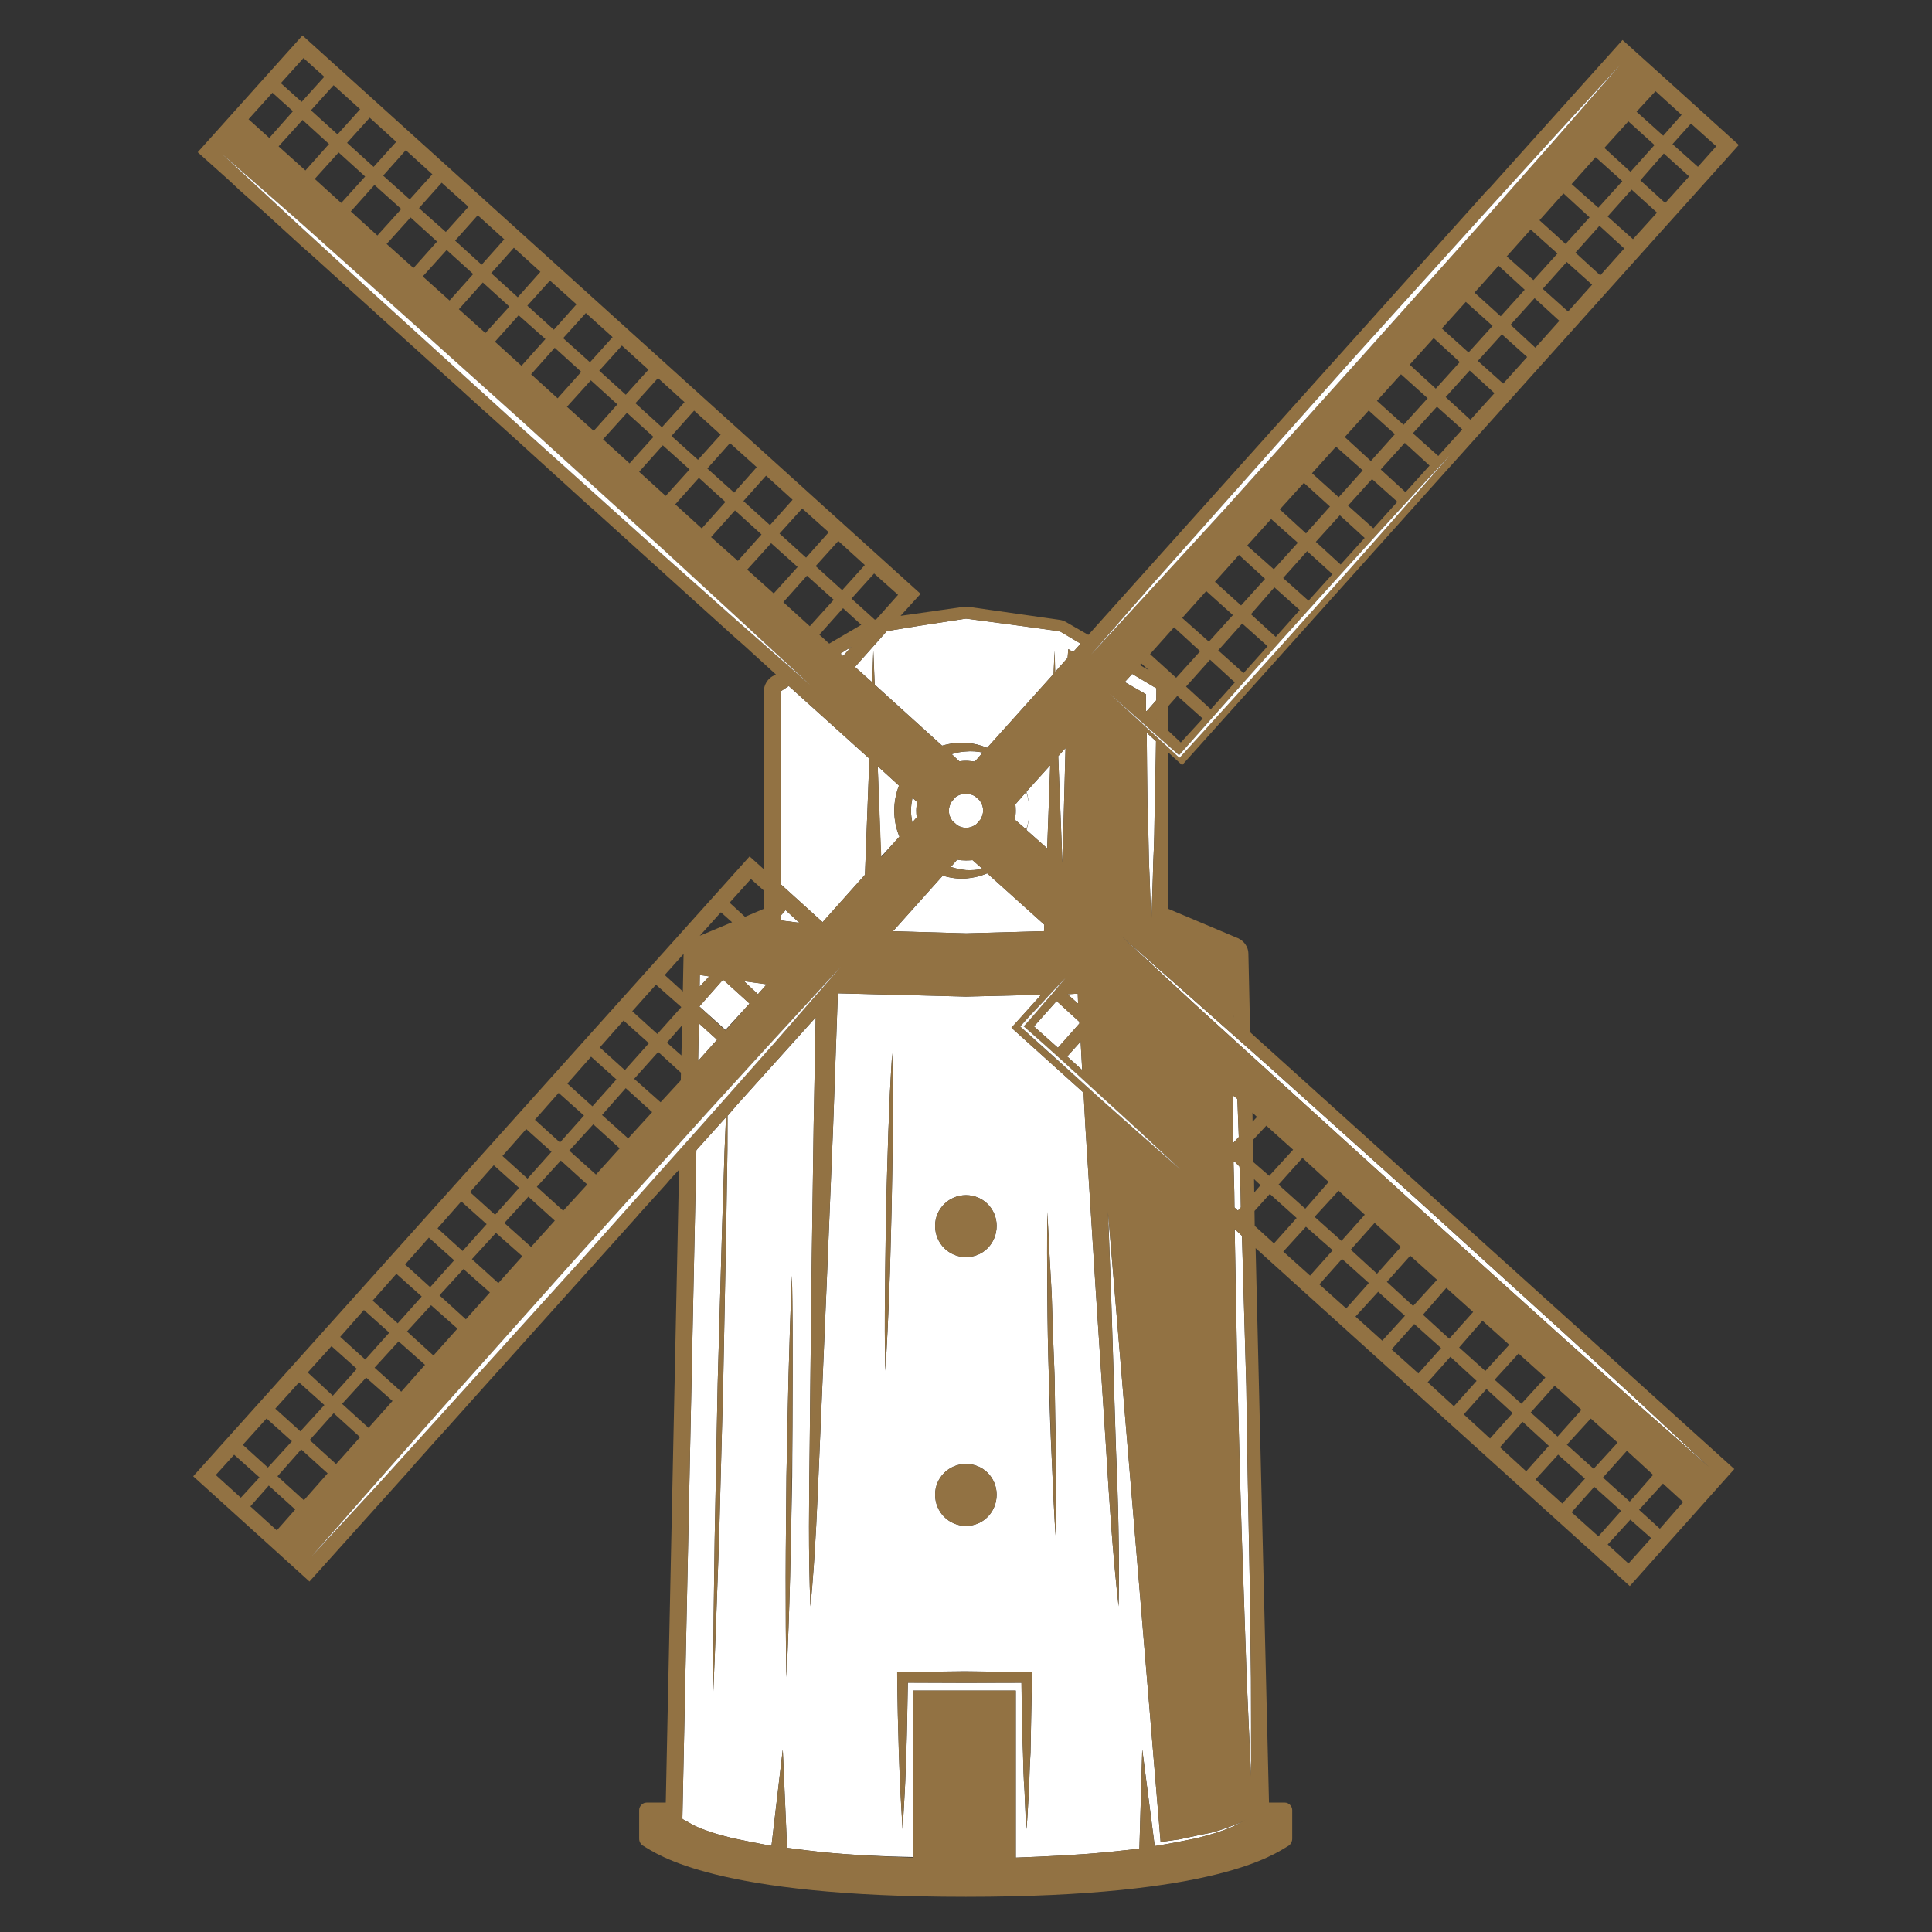 <?xml version="1.0" encoding="utf-8"?>
<!-- Generator: Adobe Illustrator 16.0.0, SVG Export Plug-In . SVG Version: 6.00 Build 0)  -->
<!DOCTYPE svg PUBLIC "-//W3C//DTD SVG 1.1//EN" "http://www.w3.org/Graphics/SVG/1.1/DTD/svg11.dtd">
<svg version="1.1" xmlns="http://www.w3.org/2000/svg" xmlns:xlink="http://www.w3.org/1999/xlink" x="0px" y="0px" width="100px"
	 height="100px" viewBox="0 0 100 100" enable-background="new 0 0 100 100" xml:space="preserve">
<rect x="0" y="0" width="100" height="100" fill="#333333" stroke="none"/>
<g id="Layer_1" display="none">
	<g display="inline">
		<polygon fill-rule="evenodd" clip-rule="evenodd" fill="#FFFFFF" points="32.04,69.477 28.479,67.901 25.86,70.789 26.245,66.896 
			22.708,65.3 26.507,64.469 26.931,60.609 28.894,63.974 32.698,63.198 30.113,66.101 		"/>
		<g>
			<defs>
				<rect id="SVGID_1_" x="2" y="4.778" width="96" height="90.429"/>
			</defs>
			<clipPath id="SVGID_2_">
				<use xlink:href="#SVGID_1_"  overflow="visible"/>
			</clipPath>
			<path clip-path="url(#SVGID_2_)" fill="#5E4334" d="M26.574,87.154L24.97,68.357l45.168-1.942
				c0.387,3.191,1.131,11.773,1.226,18.265c-7.041,4.618-15.475,7.318-24.547,7.318C39.539,91.998,32.657,90.244,26.574,87.154"/>
			<path clip-path="url(#SVGID_2_)" fill-rule="evenodd" clip-rule="evenodd" fill="#5E4334" d="M80.729,47.975
				C77.166,34.54,75.524,31.11,61.355,29.183l-2.64-3.413l0.173-2.592c0.385-1.197,0.487-2.468,0.032-3.986l0.638-0.985
				c3.677-0.828,3.595-2.104,0.577-4.113c-0.115-4.787-3.126-7.816-9.049-9.053c-3.433-0.606-5.438-0.139-6.003,1.402
				c-2.919,0.626-4.608,2.874-5.066,6.745c-1.399,0.996-1.209,1.78,0.569,2.321c0.64,3.774,1.826,6.315,3.592,7.636l0.248,2.584
				c-1.187,0.489-2.407,1.642-3.663,3.503C26.878,29.699,21.819,33.842,20.502,45.4C8.906,64.255,9.912,68.638,16.06,72.405
				L80.729,47.975"/>
			<polygon clip-path="url(#SVGID_2_)" fill-rule="evenodd" clip-rule="evenodd" fill="#5E4334" points="85.355,42.651 2,54.197 
				2.094,59.446 15.591,66.211 15.354,72.318 5.241,75.719 5.504,79.633 28.333,95.207 97.161,57.107 97.247,54.52 93.761,53.498 
				93.847,49.104 97.742,47.783 98,44.612 			"/>
			<path clip-path="url(#SVGID_2_)" fill-rule="evenodd" clip-rule="evenodd" fill="#FFFFFF" d="M53.566,6.309
				c3.088,1.499,5.163,4.14,5.275,7.561c1.311,0.599,2.321,1.304,3.035,2.113c0.038,0.322,0.049,0.879-0.51,0.889
				c-3.425-1.462-6.972,0.638-16.586-0.538c-1.443-0.398-0.697-1.766-4.891-1.923c-0.142-0.453,0.234-0.866,1.143-1.223
				c0.07-3.399,1.834-5.596,4.736-6.421C47.057,4.894,49.486,4.781,53.566,6.309"/>
			<path clip-path="url(#SVGID_2_)" fill-rule="evenodd" clip-rule="evenodd" fill="#FFFFFF" d="M58.43,17.511l-0.383,1.271
				c0.373,1.17,0.457,2.35,0.224,3.556l-0.224,2.161l-0.191,1.511c-0.231,2.53-2.295,3.271-6.194,2.208
				c-1.893-0.478-3.263-1.373-4.146-2.687l-1.272-2.954l0.842,3.433c0.662,2.273,2.495,3.936,5.513,5.018v2.225
				c-3.386,0.772-5.567-0.213-6.594-2.955l-1.032-7.071c0.395-0.304,0.624-0.743,0.669-1.346c-2.591,3.746-6.673-12.091-0.144-2.736
				l1.128,0.288l0.506-2.161L58.43,17.511"/>
			<path clip-path="url(#SVGID_2_)" fill-rule="evenodd" clip-rule="evenodd" fill="#FFFFFF" d="M44.514,27.09
				c0.291,3.318,0.996,5.516,2.113,6.593c3.826,2.502,7.248,6.235,10.323,11.166c-1.166-2.767-1.606-4.832-1.255-6.194
				c1.412-2.49,1.905-5.625,1.511-9.395c0.777-0.388,1.259-0.871,1.447-1.473c1.451,0.84,4.366,6.23,4.401,7.507
				c-3.055-1.89-4.81-1.327-5.244,1.69l-0.701,3.677l0.965,2.82l-0.407-2.82l0.967-3.355c0.931-1.788,2.83-1.055,5.328,0.617
				c0.021-0.92-0.462-5.029-2.267-8.065c10.353,2.15,13.528,4.629,15.989,13.634l-7.061,1.024c0.773-4.11-0.483-6.623-2.224-9.601
				c0.73,3.742,0.625,7.186-0.424,9.804l-26.848,3.769c0.198-2.799-0.894-6.065-3.304-9.786c1.849,4.888,1.53,8.437-0.937,10.627
				l-15.427,2.257l2.763-6.593l0.637,1.177c0.29-12.185,5.03-15.388,15.965-15.679C42.487,28.062,43.71,26.934,44.514,27.09"/>
			<path clip-path="url(#SVGID_2_)" fill-rule="evenodd" clip-rule="evenodd" fill="#5E4334" d="M53.854,17.032l0.445,2.735
				c-0.253,0.038-0.649-0.507-1.222-1.607l-1.767,0.622c-1.407-0.515-2.333-1.045-2.762-1.607L53.854,17.032"/>
			<path clip-path="url(#SVGID_2_)" fill-rule="evenodd" clip-rule="evenodd" fill="#5E4334" d="M55.727,17.146l0.161,0.806
				l1.063,0.782c0.542-0.366,0.918-0.837,1.13-1.416L55.727,17.146"/>
			<path clip-path="url(#SVGID_2_)" fill-rule="evenodd" clip-rule="evenodd" fill="#5E4334" d="M56.396,21.851
				c-0.647,0.064-1.164-0.015-1.606-0.211c-0.87-0.03-1.418,0.081-1.618,0.288c0.11,0.38,0.587,0.591,1.428,0.602
				c0.448,0.738,0.771,0.738,1.033,0L56.396,21.851"/>
			<path clip-path="url(#SVGID_2_)" fill-rule="evenodd" clip-rule="evenodd" fill="#5E4334" d="M47.231,21.497
				c0.664,0.691,1.687,0.941,3.051,0.759c-0.371,1.41-0.419,2.539-0.146,3.402c-0.563-0.609-0.836-1.437-0.803-2.467
				C48.136,22.681,47.434,22.115,47.231,21.497"/>
			<path clip-path="url(#SVGID_2_)" fill-rule="evenodd" clip-rule="evenodd" fill="#5E4334" d="M52.135,24.417l2.366-0.717
				l0.495,0.278l0.907-0.322c0.501,0.382,0.771,0.668,0.772,0.877l-0.963-0.218c-0.475,0.294-0.935,0.324-1.374,0.059
				C53.125,24.654,52.412,24.68,52.135,24.417"/>
			<path clip-path="url(#SVGID_2_)" fill-rule="evenodd" clip-rule="evenodd" fill="#5E4334" d="M56.092,25.498
				c-0.937,0.209-1.779,0.233-2.525,0.116c0.194,0.255,0.194,0.567,0,0.905c0.959-0.419,1.851-0.473,2.614-0.177
				C55.977,26.138,56.092,25.498,56.092,25.498"/>
			<path clip-path="url(#SVGID_2_)" fill-rule="evenodd" clip-rule="evenodd" fill="#5E4334" d="M45.605,6.159
				c5.087-0.129,7.951,2.397,8.609,7.561c-1.004,0.653-2.123,0.931-3.339,0.834c3.638-1.957-0.067-7.067-5.666-7.95L45.605,6.159"/>
			<polygon clip-path="url(#SVGID_2_)" fill-rule="evenodd" clip-rule="evenodd" fill="#5E4334" points="45.259,9.796 47.37,10.777 
				48.5,14.75 46.488,14.329 46.488,11.511 			"/>
			<path clip-path="url(#SVGID_2_)" fill-rule="evenodd" clip-rule="evenodd" fill="#5E4334" d="M41.607,29.322
				c-1.11,3.978-1.11,6.745,0,8.295c1.312-2.617,2.906-3.043,4.782-1.293c3.233,1.925,5.458,4.151,6.629,6.645
				c-2.273-2.716-4.701-4.549-7.249-5.499c-2.102-0.982-2.852,1.043-4.305,2.793c-1.271-0.482-2.051-5.137-1.037-10.224
				L41.607,29.322"/>
			<path clip-path="url(#SVGID_2_)" fill-rule="evenodd" clip-rule="evenodd" fill="#FAEDE5" d="M54.856,33.458
				c-1.653,1.313-3.431,1.601-5.338,0.876l4.885,5.762l-0.563-2.521h-0.941c0.676-0.692,1.328-1.361,1.958-2.02V33.458"/>
			<polygon clip-path="url(#SVGID_2_)" fill-rule="evenodd" clip-rule="evenodd" fill="#FFFFFF" points="85.262,43.853 
				3.815,56.099 29.883,67.996 96.848,45.364 			"/>
			<polygon clip-path="url(#SVGID_2_)" fill-rule="evenodd" clip-rule="evenodd" fill="#FAEDE5" points="21.351,69.061 
				21.462,83.458 91.635,53.467 91.688,49.772 30.119,73.163 			"/>
			<polygon clip-path="url(#SVGID_2_)" fill-rule="evenodd" clip-rule="evenodd" fill="#FAEDE5" points="23.553,84.132 
				28.678,87.805 95.673,55.171 92.307,54.329 			"/>
			<path clip-path="url(#SVGID_2_)" fill-rule="evenodd" clip-rule="evenodd" fill="#5E4334" d="M34.628,89.007l6.404,2.693
				c2.679,0.757,5.214-0.438,2.254-4.32c1.686,0.893,3.189,1.506,4.508,1.785c1.211,0.007,2.113-0.443,3.291-1.318l0.294-1.563
				l1.538,0.468c0.931,0.173,2.118-0.401,3.534-1.752v-1.251l1.159,0.468c1.838-0.367,2.603-1.785,2.508-2.789
				c1.228,0.331,2.145-0.002,2.723-0.937l-0.375-6.701l-3.443-4.007c-2.197-1.693-3.698-1.797-4.509-0.348
				c-1.868-1.936-4.702-1.321-4.465,1.096c-3.241-3.097-6.457-1.422-5.164,1.505c-2.161-1.41-4.949,0.375-3.572,2.818l3.665,5.509
				v4.042L34.628,89.007"/>
			<path clip-path="url(#SVGID_2_)" fill-rule="evenodd" clip-rule="evenodd" fill="#FFFFFF" d="M50.661,85.375l-0.28-6.389
				l-4.934-5.762c-1.406-0.898-2.286-0.898-2.628,0c0.852,0.02,1.64,0.426,2.347,1.255l4.041,5.324l0.374,7.856
				C50.18,87.154,50.529,86.402,50.661,85.375"/>
			<path clip-path="url(#SVGID_2_)" fill-rule="evenodd" clip-rule="evenodd" fill="#FFFFFF" d="M55.786,83.749l-1.179-7.391
				l-5.733-5.732c-0.802-0.927-1.729-1.041-2.769-0.375c1.09,0.173,1.867,0.477,2.301,0.94l5.323,5.604l1.348,8.424L55.786,83.749"
				/>
			<path clip-path="url(#SVGID_2_)" fill-rule="evenodd" clip-rule="evenodd" fill="#FFFFFF" d="M59.49,81.713l-1.595-8.269
				l-3.572-3.57c-0.938-0.68-2.08-1.202-3.094-0.489c1.231-0.069,1.591,0.275,2.628,1.125l3.191,3.123l1.787,9.021L59.49,81.713"/>
			<path clip-path="url(#SVGID_2_)" fill-rule="evenodd" clip-rule="evenodd" fill="#FFFFFF" d="M62.124,79.928l-0.411-6.015
				l-3.067-3.849c-1.222-0.858-2.17-1.025-2.848-0.472c1.045,0.029,1.816,0.303,2.347,0.781l2.944,3.824L62.124,79.928"/>
			<path clip-path="url(#SVGID_2_)" fill-rule="evenodd" clip-rule="evenodd" fill="#FFFFFF" d="M38.244,89.007l3.558,1.656
				c1.357-0.256,1.999-0.898,1.908-1.924c-0.561,0.554-1.241,0.819-2.009,0.793l-1.951-1.368L38.244,89.007"/>
			<path clip-path="url(#SVGID_2_)" fill="#5E4334" d="M14.578,56.925c0-0.616,1.337-1.096,2.976-1.096
				c1.638,0,2.96,0.479,2.96,1.096c0,0.586-1.323,1.064-2.96,1.064C15.915,57.989,14.578,57.511,14.578,56.925"/>
			<path clip-path="url(#SVGID_2_)" fill-rule="evenodd" clip-rule="evenodd" fill="#FFFFFF" d="M19.355,56.628
				c-0.63-0.367-1.516-0.449-2.642-0.247l0.02,1.027C18.326,57.585,19.206,57.315,19.355,56.628"/>
			<path clip-path="url(#SVGID_2_)" fill="#5E4334" d="M27.557,62.771c0-0.585,1.338-1.063,2.976-1.063
				c1.639,0,2.96,0.478,2.96,1.063c0,0.619-1.322,1.099-2.96,1.099C28.895,63.87,27.557,63.391,27.557,62.771"/>
			<path clip-path="url(#SVGID_2_)" fill-rule="evenodd" clip-rule="evenodd" fill="#FFFFFF" d="M32.334,62.478
				c-0.63-0.369-1.516-0.452-2.642-0.217l0.019,1.025C31.305,63.434,32.185,63.194,32.334,62.478"/>
			<path clip-path="url(#SVGID_2_)" fill-rule="evenodd" clip-rule="evenodd" fill="#5E4334" d="M76.914,67.315
				c0,0,3.459-0.09,5.508-1.067c1.059,0.604,2.007,0.981,2.848,1.161c0.762,0.004,1.363-0.275,2.112-0.839l0.183-1l0.971,0.293
				c0.58,0.1,1.328-0.271,2.243-1.081v-0.818l0.746,0.293c1.146-0.219,1.628-1.134,1.589-1.77c0.771,0.192,1.354-0.456,1.727-1.037
				l-0.233-3.834l-2.414-3.207c-1.337-1.787-2.999-1.86-2.646,0c-1.196-1.237-3.803-1.703-2.821,1.147
				c-2.063-1.971-3.603,0.176-2.882,1.5c-1.385-0.88-2.803,0.62-1.944,2.154l1.585,2.599v2.557L76.914,67.315"/>
			<path clip-path="url(#SVGID_2_)" fill-rule="evenodd" clip-rule="evenodd" fill="#FFFFFF" d="M87.111,65.003l-0.183-4.052
				l-2.889-3.162c-0.877-0.562-1.593-0.573-1.802-0.014c0.55,0.01,1.318,0.283,1.773,0.786l2.171,2.885l0.22,4.982
				C86.779,66.132,87.025,65.657,87.111,65.003"/>
			<path clip-path="url(#SVGID_2_)" fill-rule="evenodd" clip-rule="evenodd" fill="#FFFFFF" d="M90.336,63.964l-0.71-4.688
				l-3.648-3.648c-0.527-0.577-1.107-0.662-1.767-0.253c0.682,0.133,1.164,0.327,1.443,0.618l3.376,3.555l0.89,5.346L90.336,63.964"
				/>
			<path clip-path="url(#SVGID_2_)" fill-rule="evenodd" clip-rule="evenodd" fill="#FFFFFF" d="M92.728,62.67l-1.019-5.256
				l-2.618-3.091c-0.586-0.45-1.321-0.755-1.966-0.305c0.772-0.055,1.018,0.179,1.676,0.693l2.362,2.814l1.131,5.762L92.728,62.67"
				/>
			<path clip-path="url(#SVGID_2_)" fill-rule="evenodd" clip-rule="evenodd" fill="#FFFFFF" d="M94.249,61.534l-0.438-4.433
				l-2.105-2.879c-0.799-0.554-1.373-0.879-1.79-0.552c0.665,0.051,1.136,0.451,1.446,0.752l2.211,2.96L94.249,61.534"/>
			<path clip-path="url(#SVGID_2_)" fill="#FAEDE5" d="M47.927,27.784c0.947,1.393,2.499,2.474,4.671,3.244v2.224
				c-1.788,0.399-3.22,0.333-4.343-0.23C48.679,32.341,48.558,30.601,47.927,27.784"/>
			<path clip-path="url(#SVGID_2_)" fill="#FAEDE5" d="M68.86,39.821l-0.008,0.369C68.854,40.062,68.858,39.934,68.86,39.821
				 M68.758,37.297c0.089,0.875,0.112,1.702,0.103,2.524c-0.002,0.113-0.006,0.241-0.008,0.369
				c-0.075,1.667-0.363,3.206-0.876,4.528l-7.919,1.112C66.225,43.469,67.157,40.001,68.758,37.297"/>
			<path clip-path="url(#SVGID_2_)" fill="#FAEDE5" d="M73.273,45.648l17.882,1.638l-9.967,3.372L55.165,48.37L73.273,45.648z
				 M45.364,49.853L75.42,52.61l-9.93,3.362l-38.332-3.372L45.364,49.853z"/>
			<path clip-path="url(#SVGID_2_)" fill="#FAEDE5" d="M58.354,20.342c0.073,0.673,0.056,1.332-0.084,1.995l-0.224,2.16
				l-0.191,1.512c-0.16,1.819-1.272,2.711-3.334,2.675c1.39-0.213,2.038-1.035,1.944-2.437c0.558-0.448,0.864-1.229,0.956-2.313
				l-0.196-2.05C57.614,21.879,57.991,21.364,58.354,20.342"/>
			<path clip-path="url(#SVGID_2_)" fill="#FAEDE5" d="M53.566,6.309c3.088,1.499,5.163,4.14,5.275,7.561
				c1.311,0.599,2.321,1.304,3.035,2.113c0.038,0.322,0.049,0.879-0.51,0.889c-3.143-1.335-6.396,0.314-14.354-0.309
				c4.24-0.725,11.885-0.175,13.474-0.938c0.076-0.253-0.76-0.861-2.514-1.824c-0.676-2.863-3.077-5.649-7.145-8.328
				C51.624,5.652,52.545,5.932,53.566,6.309"/>
			<path clip-path="url(#SVGID_2_)" fill="#FFFFFF" d="M52.541,37.905l-3.023-3.57c0.709,0.276,1.407,0.395,2.075,0.389l1.589,0.98
				l-0.754,0.573L52.541,37.905"/>
			<path clip-path="url(#SVGID_2_)" fill="#FAEDE5" d="M73.915,35.362c1.672,1.919,2.789,4.48,3.77,8.129l-5.344,0.78
				C75.711,41.71,74.864,38.983,73.915,35.362"/>
			<path clip-path="url(#SVGID_2_)" fill-rule="evenodd" clip-rule="evenodd" fill="#FAEDE5" d="M44.843,20.375l-0.598-1.309
				c-0.188-0.617-0.57-0.99-1.146-1.12l0.148,1.644c0.364-0.727,0.534-0.898,0.557-0.484C43.804,20.367,44.146,20.791,44.843,20.375
				"/>
			<path clip-path="url(#SVGID_2_)" fill="#FAEDE5" d="M56.909,35.566c0.429-1.846,0.528-3.951,0.297-6.306
				c0.777-0.388,1.261-0.871,1.447-1.473c0.078,0.044,0.161,0.095,0.243,0.168C59.123,30.464,58.461,33.017,56.909,35.566"/>
			<path clip-path="url(#SVGID_2_)" fill-rule="evenodd" clip-rule="evenodd" fill="#5E4334" d="M82.259,66.058
				c-2.188,3.172-4.881,5.866-8.053,8.053c-2.059,0.061-4.442-0.837-7.214-2.636l13.286-6.002L82.259,66.058"/>
		</g>
	</g>
</g>
<g id="Layer_2" display="none">
	<g display="inline">
		<g>
			<defs>
				<rect id="SVGID_3_" x="48.652" y="1.375" width="4.242" height="97.253"/>
			</defs>
			<clipPath id="SVGID_4_">
				<use xlink:href="#SVGID_3_"  overflow="visible"/>
			</clipPath>
			<path clip-path="url(#SVGID_4_)" fill-rule="evenodd" clip-rule="evenodd" fill="#927243" d="M51.092,1.724
				c-0.438,0.591-1.319,2.376-1.599,3.27c-0.661,2.15-0.661,4.362-0.007,6.52c0.179,0.607,0.194,0.893,0.126,2.097
				c-0.14,2.011-0.493,5.435-0.546,5.534c-0.295,0.474-0.522,37.396-0.273,43.97c0.079,1.807,0.14,8.245,0.172,14.267
				c0.047,14.211,0.148,20.245,0.367,20.733c0.254,0.703,1.196,0.617,1.336-0.107c0.14-0.688-0.28-29.479-0.489-34.605
				c-0.166-3.636-0.047-42.897,0.107-43.936c0.194-1.259,0.475-4.715,0.475-5.934c0-0.621,0.047-1.172,0.126-1.193
				c0.177-0.12,0.901-1.478,1.247-2.291c0.775-1.999,0.955-4.41,0.468-6.374C51.982,1.344,51.688,0.957,51.092,1.724"/>
		</g>
		<g>
			<defs>
				<rect id="SVGID_5_" x="2" y="1.375" width="96" height="97.254"/>
			</defs>
			<clipPath id="SVGID_6_">
				<use xlink:href="#SVGID_5_"  overflow="visible"/>
			</clipPath>
			<path clip-path="url(#SVGID_6_)" fill-rule="evenodd" clip-rule="evenodd" fill="#927243" d="M47.525,4.753
				c-0.208,0.225-0.162,0.76,0.086,0.9c0.334,0.178,0.459,0.145,0.66-0.181c0.18-0.254,0.18-0.301,0-0.573
				C48.07,4.58,47.751,4.527,47.525,4.753"/>
			<path clip-path="url(#SVGID_6_)" fill-rule="evenodd" clip-rule="evenodd" fill="#927243" d="M46.404,6.832
				c-0.194,0.684-0.682,3.735-0.729,4.581c-0.079,1.313,0.193,2.298,0.901,3.41c0.506,0.767,1.563,1.852,1.821,1.852
				c0.341,0,0.675-2.296,0.583-3.942c-0.094-1.452-0.489-2.857-1.362-4.609c-0.56-1.118-0.755-1.43-0.934-1.43
				C46.544,6.692,46.436,6.771,46.404,6.832"/>
			<path clip-path="url(#SVGID_6_)" fill-rule="evenodd" clip-rule="evenodd" fill="#927243" d="M54.618,10.248
				c-0.573,0.552-1.321,1.312-1.623,1.724c-0.934,1.171-1.773,3.143-1.932,4.548c-0.123,1.033,0.021,1.085,1.185,0.513
				c0.74-0.366,1.128-0.658,1.861-1.411c1.307-1.36,1.976-2.843,2.091-4.582c0.086-1.187-0.007-1.785-0.295-1.785
				C55.798,9.255,55.23,9.688,54.618,10.248"/>
			<path clip-path="url(#SVGID_6_)" fill-rule="evenodd" clip-rule="evenodd" fill="#927243" d="M56.3,12.811
				c-0.208,0.201-0.215,0.326-0.042,0.626c0.215,0.427,0.934,0.219,0.934-0.294C57.191,12.646,56.659,12.453,56.3,12.811"/>
			<path clip-path="url(#SVGID_6_)" fill-rule="evenodd" clip-rule="evenodd" fill="#927243" d="M43.426,13.105
				c-0.212,0.373-0.072,2.717,0.233,3.896c0.474,1.903,1.182,2.843,2.731,3.635c0.552,0.255,1.08,0.581,1.181,0.707
				c0.119,0.114,0.28,0.207,0.374,0.207c0.147,0,0.172-0.161,0.093-1.133c-0.154-2.43-0.349-2.91-1.868-4.656
				c-0.349-0.418-1.042-1.25-1.523-1.85c-0.5-0.573-0.934-1.053-0.988-1.053C43.612,12.858,43.486,12.965,43.426,13.105"/>
			<path clip-path="url(#SVGID_6_)" fill-rule="evenodd" clip-rule="evenodd" fill="#927243" d="M41.884,14.89
				c-0.146,0.147-0.086,0.605,0.094,0.684c0.302,0.107,0.528-0.07,0.488-0.398C42.444,14.884,42.072,14.704,41.884,14.89"/>
			<path clip-path="url(#SVGID_6_)" fill-rule="evenodd" clip-rule="evenodd" fill="#927243" d="M54.95,15.775
				c-1.222,0.986-1.954,1.732-2.674,2.71c-0.877,1.226-1.212,1.924-1.437,2.998c-0.226,1.078-0.233,1.472-0.039,1.745
				c0.147,0.193,0.179,0.193,0.687-0.047c1.415-0.738,2.903-1.931,3.563-2.949c0.936-1.407,1.128-2.027,1.136-3.438
				c0-1.172-0.107-1.625-0.395-1.625C55.719,15.169,55.344,15.442,54.95,15.775"/>
			<path clip-path="url(#SVGID_6_)" fill-rule="evenodd" clip-rule="evenodd" fill="#927243" d="M41.838,17.56
				c-0.18,0.28-0.18,0.334-0.032,0.614c0.227,0.399,0.74,0.474,0.92,0.139c0.14-0.239,0.06-0.534-0.212-0.852
				C42.273,17.181,42.071,17.22,41.838,17.56"/>
			<path clip-path="url(#SVGID_6_)" fill-rule="evenodd" clip-rule="evenodd" fill="#927243" d="M42.818,19.891
				c-0.233,0.24,0.115,2.406,0.661,3.957c0.561,1.624,1.695,3.116,3.043,3.961c0.248,0.154,0.607,0.427,0.769,0.573
				c0.406,0.367,0.639,0.279,0.787-0.286c0.247-0.893,0.086-2.518-0.388-3.664c-0.694-1.716-1.575-2.717-3.303-3.781
				C43.12,19.858,42.926,19.765,42.818,19.891"/>
			<path clip-path="url(#SVGID_6_)" fill-rule="evenodd" clip-rule="evenodd" fill="#927243" d="M54.425,22.235
				c-1.423,1.225-2.436,2.352-2.999,3.384l-0.485,0.878l-0.04,1.52l-0.047,1.544h0.273c0.349,0,2.242-1.419,2.997-2.251
				c0.732-0.798,1.395-2.064,1.595-3.05c0.294-1.398,0.201-2.943-0.173-2.943C55.519,21.317,54.991,21.729,54.425,22.235"/>
			<path clip-path="url(#SVGID_6_)" fill-rule="evenodd" clip-rule="evenodd" fill="#927243" d="M42.319,25.745
				c-0.093,0.146,0.227,2.025,0.546,3.144c0.288,1.039,0.995,2.404,1.602,3.12c0.554,0.636,1.829,1.31,2.824,1.528
				c0.987,0.201,1.021,0.14,0.452-1.491c-0.599-1.653-0.965-2.39-1.735-3.483c-0.64-0.886-2.015-2.158-2.902-2.656
				C42.538,25.579,42.42,25.566,42.319,25.745"/>
			<path clip-path="url(#SVGID_6_)" fill-rule="evenodd" clip-rule="evenodd" fill="#927243" d="M54.318,28.243
				c-2.143,1.745-3.111,3.004-3.424,4.356c-0.194,0.812-0.154,2.264,0.047,2.351c0.093,0.04,0.653-0.18,1.221-0.473
				c1.3-0.653,2.141-1.445,2.644-2.485c0.468-0.946,0.985-2.817,1.006-3.81c0.015-0.685,0-0.771-0.2-0.787
				C55.453,27.389,54.957,27.723,54.318,28.243"/>
			<path clip-path="url(#SVGID_6_)" fill-rule="evenodd" clip-rule="evenodd" fill="#927243" d="M56.4,28.397
				c-0.028,0.079-0.028,0.265-0.007,0.418c0.072,0.233,0.158,0.306,0.425,0.266c0.235-0.033,0.301-0.093,0.301-0.379
				c0-0.305-0.065-0.366-0.301-0.4C56.646,28.289,56.466,28.336,56.4,28.397"/>
			<path clip-path="url(#SVGID_6_)" fill-rule="evenodd" clip-rule="evenodd" fill="#927243" d="M55.905,30.772
				c-0.201,0.249-0.101,0.893,0.172,1.074c0.367,0.24,0.783-0.034,0.849-0.514c0.028-0.473-0.158-0.712-0.561-0.712
				C56.185,30.62,55.984,30.68,55.905,30.772"/>
			<path clip-path="url(#SVGID_6_)" fill-rule="evenodd" clip-rule="evenodd" fill="#927243" d="M42.84,32.412
				c0,0.094,0.133,0.505,0.305,0.893c0.147,0.413,0.468,1.313,0.675,2.025c0.228,0.707,0.522,1.538,0.654,1.825
				c0.7,1.484,3.137,3.269,3.704,2.71c0.172-0.173,0.147-0.334-0.133-1.732c-0.441-2.283-0.895-3.036-2.537-4.401
				c-0.706-0.597-2.208-1.498-2.482-1.498C42.926,32.233,42.84,32.318,42.84,32.412"/>
			<path clip-path="url(#SVGID_6_)" fill-rule="evenodd" clip-rule="evenodd" fill="#927243" d="M55.05,33.584
				c-0.107,0.146-0.639,0.574-1.135,0.932c-1.92,1.319-3.075,2.811-3.222,4.09c-0.12,0.885,0.061,2.337,0.28,2.424
				c0.271,0.1,1.535-0.614,2.224-1.299c0.826-0.767,1.479-1.785,1.773-2.723c0.201-0.694,0.676-3.145,0.676-3.564
				C55.646,33.17,55.258,33.265,55.05,33.584"/>
			<path clip-path="url(#SVGID_6_)" fill-rule="evenodd" clip-rule="evenodd" fill="#927243" d="M81.398,4.229
				c-0.669,0.354-1.581,0.907-1.983,1.193c-1.121,0.799-2.615,2.157-3.082,2.812c-0.438,0.597-1.042,2.004-1.294,2.863
				c-0.086,0.305-0.395,0.924-0.739,1.398c-0.303,0.473-1.129,1.738-1.789,2.824c-0.669,1.098-1.502,2.424-1.817,2.976
				c-1.48,2.359-3.183,5.395-4.757,8.406c-0.935,1.785-1.89,3.609-2.142,4.069c-0.761,1.404-2.851,6.107-4.532,10.184
				c-4.463,10.808-5.505,14.786-7.983,30.43c-0.297,1.856-0.67,4.373-0.818,5.593c-0.166,1.211-0.367,2.751-0.46,3.476
				c-0.374,2.71-0.754,6.402-0.754,7.313c0,0.494-0.054,1.533-0.133,2.33c-0.154,1.879-0.147,6.962,0.032,7.362
				c0.248,0.638,0.982,0.53,1.082-0.143c0.04-0.193,0.067-1.786,0.108-3.528c0.092-5.048,0.499-10.123,1-12.781
				c0.059-0.331,0.247-1.593,0.426-2.883c0.136-1.291,0.475-3.37,0.683-4.623c0.207-1.292,0.56-3.442,0.754-4.769
				c0.367-2.438,1.4-8.152,1.94-10.574c1.056-4.962,2.716-9.986,5.352-16.419c1.424-3.509,1.89-4.581,3.571-8.297
				c1.486-3.278,6.293-12.275,8.067-15.038c0.273-0.419,1.222-1.986,2.149-3.51l1.674-2.738l0.582-0.213
				c1.516-0.486,2.896-1.471,3.93-2.837c1.401-1.826,2.902-5.568,2.249-5.561C82.647,3.542,82.066,3.855,81.398,4.229"/>
			<path clip-path="url(#SVGID_6_)" fill-rule="evenodd" clip-rule="evenodd" fill="#927243" d="M74.019,6.02
				c-0.1,0.087-0.381,0.46-0.646,0.839c-0.229,0.381-0.754,1.127-1.084,1.646c-1.365,1.964-1.739,4.743-0.833,6.273
				c0.401,0.713,0.646,0.659,1.134-0.306c0.928-1.697,1.604-3.211,1.704-3.763c0.15-0.712,0.158-4.689,0-4.775
				C74.264,5.895,74.111,5.934,74.019,6.02"/>
			<path clip-path="url(#SVGID_6_)" fill-rule="evenodd" clip-rule="evenodd" fill="#927243" d="M75.5,6.261
				c-0.094,0.239-0.008,0.692,0.121,0.737C75.859,7.059,76.16,6.68,76.14,6.4C76.074,6.114,75.6,5.988,75.5,6.261"/>
			<path clip-path="url(#SVGID_6_)" fill-rule="evenodd" clip-rule="evenodd" fill="#927243" d="M69.12,11.329
				c-0.727,0.793-1.516,2.112-1.848,2.958c-0.287,0.839-0.309,2.19-0.042,2.982c0.229,0.799,1.229,2.406,1.451,2.406
				c0.272,0,0.518-0.279,0.911-1.093c0.684-1.406,0.741-1.825,0.497-5.327c-0.115-1.832-0.202-2.504-0.303-2.504
				C69.701,10.75,69.407,11.004,69.12,11.329"/>
			<path clip-path="url(#SVGID_6_)" fill-rule="evenodd" clip-rule="evenodd" fill="#927243" d="M66.899,12.214
				c-0.121,0.133-0.094,0.474,0.086,0.527c0.194,0.087,0.438-0.113,0.438-0.394C67.424,12.129,67.072,12.06,66.899,12.214"/>
			<path clip-path="url(#SVGID_6_)" fill-rule="evenodd" clip-rule="evenodd" fill="#927243" d="M79.638,12.541
				c-2.823,0.646-3.751,1.132-5,2.71c-0.818,0.994-1.135,1.592-0.993,1.752c0.188,0.187,2.709-0.061,3.463-0.34
				c0.928-0.339,2.308-1.265,2.969-2.01c1.114-1.228,1.816-2.578,1.343-2.499C81.392,12.161,80.572,12.34,79.638,12.541"/>
			<path clip-path="url(#SVGID_6_)" fill-rule="evenodd" clip-rule="evenodd" fill="#927243" d="M66.037,13.559
				c-0.373,0.474-0.208,1.179,0.259,1.1c0.309-0.047,0.555-0.8,0.301-1.054C66.418,13.38,66.209,13.374,66.037,13.559"/>
			<path clip-path="url(#SVGID_6_)" fill-rule="evenodd" clip-rule="evenodd" fill="#927243" d="M65.29,15.998
				c-0.453,0.586-0.755,1.185-1.214,2.265c-0.884,2.15-0.575,4.278,0.92,6.086c0.732,0.854,0.933,0.854,1.394-0.033
				c0.46-0.859,0.676-1.705,0.676-2.458c0-0.872-0.273-2.206-0.575-2.937c-0.181-0.394-0.281-0.945-0.353-1.791
				c-0.028-0.686-0.114-1.298-0.18-1.367C65.836,15.53,65.577,15.599,65.29,15.998"/>
			<path clip-path="url(#SVGID_6_)" fill-rule="evenodd" clip-rule="evenodd" fill="#927243" d="M77.481,17.541
				c-0.229,0.068-1.034,0.287-1.723,0.441c-1.387,0.333-2.329,0.706-2.96,1.179c-0.403,0.319-1.51,1.725-1.812,2.337
				c-0.294,0.606-0.267,0.739,0.302,0.739c1.422-0.007,3.391-0.639,4.49-1.392c0.762-0.534,1.868-1.778,2.35-2.638
				C78.609,17.354,78.488,17.215,77.481,17.541"/>
			<path clip-path="url(#SVGID_6_)" fill-rule="evenodd" clip-rule="evenodd" fill="#927243" d="M77.669,19.954
				c-0.173,0.212-0.086,0.419,0.172,0.419c0.267,0,0.353-0.233,0.167-0.419C77.841,19.807,77.82,19.807,77.669,19.954"/>
			<path clip-path="url(#SVGID_6_)" fill-rule="evenodd" clip-rule="evenodd" fill="#927243" d="M76.268,21.366
				c-0.309,0.419-0.28,0.817,0.093,0.817c0.382,0,0.827-0.584,0.647-0.845C76.814,21.018,76.541,21.032,76.268,21.366"/>
			<path clip-path="url(#SVGID_6_)" fill-rule="evenodd" clip-rule="evenodd" fill="#927243" d="M62.194,21.671
				c-0.575,0.999-1.202,3.01-1.202,3.91c0,0.613,0.238,1.172,1.015,2.579c0.366,0.659,0.761,1.404,0.912,1.637
				c0.109,0.244,0.288,0.453,0.367,0.453c0.395,0,0.768-0.918,0.941-2.291c0.049-0.753-0.094-1.693-0.612-3.098
				c-0.135-0.459-0.387-1.366-0.502-2.052c-0.295-1.512-0.353-1.611-0.525-1.611C62.538,21.198,62.359,21.398,62.194,21.671"/>
			<path clip-path="url(#SVGID_6_)" fill-rule="evenodd" clip-rule="evenodd" fill="#927243" d="M73.423,22.811
				c-1.868,0.553-2.681,0.885-3.463,1.498c-0.733,0.553-0.998,0.854-1.487,1.857c-0.359,0.674-0.46,1.226-0.272,1.333
				c0.093,0.053,0.646-0.046,2.313-0.42c2.069-0.472,3.305-1.404,4.332-3.244c0.353-0.605,0.588-1.179,0.588-1.295
				C75.434,22.277,75.146,22.297,73.423,22.811"/>
			<path clip-path="url(#SVGID_6_)" fill-rule="evenodd" clip-rule="evenodd" fill="#927243" d="M59.478,28.634
				c-1.034,3.253-0.935,4.254,0.654,6.645c0.539,0.792,0.768,0.738,1.1-0.249c0.38-1.297,0.689-2.509,0.762-2.895
				c0.106-0.694-0.165-1.693-0.741-2.873c-0.301-0.645-0.589-1.384-0.653-1.629c-0.114-0.739-0.18-0.879-0.359-0.879
				C60.138,26.754,59.864,27.399,59.478,28.634"/>
			<path clip-path="url(#SVGID_6_)" fill-rule="evenodd" clip-rule="evenodd" fill="#927243" d="M72.295,27.509
				c-0.259,0.091-0.848,0.223-1.365,0.302c-1.363,0.188-2.012,0.427-3.232,1.266c-1.086,0.712-1.187,0.813-1.688,1.745
				c-0.539,0.927-0.705,1.438-0.468,1.545c0.029,0.039,0.374-0.006,0.697-0.093c0.359-0.087,0.999-0.193,1.4-0.272
				c1.509-0.233,2.049-0.52,3.291-1.792c1.266-1.259,2.242-2.564,2.134-2.757C72.971,27.306,72.805,27.313,72.295,27.509"/>
			<path clip-path="url(#SVGID_6_)" fill-rule="evenodd" clip-rule="evenodd" fill="#927243" d="M69.026,32.328
				c-0.252,0.133-1.093,0.474-1.868,0.779c-0.775,0.286-1.661,0.633-1.889,0.798c-1.229,0.708-2.409,2.579-2.077,3.344
				c0.101,0.272,0.295,0.234,1.451-0.233c1.746-0.666,2.429-1.079,3.176-1.832c1.121-1.119,2.234-3.104,1.746-3.091
				C69.5,32.122,69.24,32.22,69.026,32.328"/>
			<path clip-path="url(#SVGID_6_)" fill-rule="evenodd" clip-rule="evenodd" fill="#927243" d="M16.586,4.015
				c-0.101,0.278,0.366,1.645,1.067,3.128c1.275,2.671,3.017,4.363,5.266,5.102l0.599,0.193l1.674,2.737
				c0.91,1.525,1.876,3.092,2.129,3.51c1.775,2.764,6.6,11.761,8.087,15.039c1.663,3.716,2.13,4.788,3.571,8.297
				c2.637,6.434,4.278,11.456,5.352,16.419c0.52,2.423,1.556,8.136,1.922,10.574c0.194,1.326,0.546,3.478,0.755,4.768
				c0.226,1.255,0.546,3.37,0.7,4.624c0.179,1.291,0.366,2.589,0.413,2.883c0.514,2.659,0.902,7.771,0.995,12.781
				c0.041,1.743,0.086,3.334,0.126,3.528c0.1,0.674,0.815,0.781,1.082,0.18c0.179-0.438,0.186-5.521,0.014-7.398
				c-0.061-0.76-0.115-1.836-0.115-2.332c0-0.91-0.399-4.602-0.773-7.312c-0.074-0.724-0.293-2.265-0.44-3.477
				c-0.267-2.044-0.928-6.366-1.642-10.684c-0.147-0.952-0.6-3.369-0.982-5.341c-1.446-7.52-2.621-11.374-6.178-19.998
				c-1.68-4.077-3.789-8.78-4.551-10.185c-0.233-0.459-1.208-2.283-2.123-4.068c-1.574-3.012-3.276-6.047-4.756-8.407
				c-0.334-0.552-1.149-1.878-1.836-2.956c-0.66-1.105-1.47-2.371-1.789-2.843c-0.327-0.475-0.653-1.094-0.741-1.396
				c-0.233-0.863-0.854-2.268-1.274-2.867c-0.5-0.674-2.015-2.039-3.197-2.871c-0.795-0.559-3.021-1.819-3.209-1.819
				C16.686,3.828,16.632,3.915,16.586,4.015"/>
			<path clip-path="url(#SVGID_6_)" fill-rule="evenodd" clip-rule="evenodd" fill="#927243" d="M25.12,6.246
				c-0.106,0.106-0.067,4.129,0.041,4.749c0.1,0.552,0.794,2.064,1.721,3.782c0.488,0.947,0.715,1,1.135,0.287
				c0.888-1.531,0.514-4.309-0.834-6.273c-0.348-0.52-0.894-1.305-1.174-1.731C25.526,6.313,25.286,6.079,25.12,6.246"/>
			<path clip-path="url(#SVGID_6_)" fill-rule="evenodd" clip-rule="evenodd" fill="#927243" d="M23.371,6.499
				c-0.133,0.193,0.039,0.66,0.248,0.746c0.273,0.1,0.414-0.061,0.367-0.466c-0.016-0.241-0.1-0.341-0.288-0.373
				C23.565,6.392,23.418,6.438,23.371,6.499"/>
			<path clip-path="url(#SVGID_6_)" fill-rule="evenodd" clip-rule="evenodd" fill="#927243" d="M29.364,13.558
				c-0.226,3.483-0.187,3.903,0.513,5.309c0.682,1.412,0.895,1.419,1.648,0.153c0.707-1.186,0.894-1.798,0.894-2.878
				c-0.008-1.071-0.288-1.924-1.02-3.089c-0.582-0.939-1.508-2.02-1.735-2.02C29.564,11.033,29.478,11.707,29.364,13.558"/>
			<path clip-path="url(#SVGID_6_)" fill-rule="evenodd" clip-rule="evenodd" fill="#927243" d="M17.886,12.593
				c-0.094,0.226,0.708,1.458,1.509,2.344c0.661,0.747,2.022,1.672,2.949,2.012c0.754,0.279,3.276,0.546,3.464,0.358
				c0.179-0.178-0.173-0.778-0.974-1.771c-1.262-1.552-2.216-2.071-4.894-2.664c-0.874-0.194-1.674-0.373-1.781-0.395
				C18.033,12.439,17.926,12.486,17.886,12.593"/>
			<path clip-path="url(#SVGID_6_)" fill-rule="evenodd" clip-rule="evenodd" fill="#927243" d="M32.046,12.633
				c0,0.285,0.248,0.504,0.46,0.379c0.234-0.146,0.1-0.526-0.212-0.566C32.126,12.407,32.046,12.479,32.046,12.633"/>
			<path clip-path="url(#SVGID_6_)" fill-rule="evenodd" clip-rule="evenodd" fill="#927243" d="M32.855,13.866
				c-0.241,0.304-0.015,1.05,0.319,1.078c0.381,0.072,0.594-0.4,0.375-0.852C33.354,13.705,33.082,13.619,32.855,13.866"/>
			<path clip-path="url(#SVGID_6_)" fill-rule="evenodd" clip-rule="evenodd" fill="#927243" d="M33.494,16.049
				c-0.046,0.086-0.132,0.7-0.179,1.365c-0.055,0.848-0.155,1.399-0.335,1.792c-0.32,0.732-0.592,2.065-0.592,2.937
				c0,0.753,0.233,1.6,0.692,2.477c0.461,0.867,0.662,0.867,1.394,0.015c1.477-1.792,1.805-3.937,0.903-6.088
				C34.53,16.529,33.789,15.55,33.494,16.049"/>
			<path clip-path="url(#SVGID_6_)" fill-rule="evenodd" clip-rule="evenodd" fill="#927243" d="M21.044,17.748
				c-0.108,0.186,0.552,1.265,1.308,2.151c1.2,1.366,2.535,2.111,4.45,2.45c1.268,0.226,1.868,0.219,1.868-0.026
				c0-0.28-0.575-1.251-1.254-2.06c-0.988-1.219-1.975-1.637-6.046-2.577C21.23,17.647,21.083,17.687,21.044,17.748"/>
			<path clip-path="url(#SVGID_6_)" fill-rule="evenodd" clip-rule="evenodd" fill="#927243" d="M21.456,20.239
				c-0.154,0.212-0.086,0.419,0.173,0.419c0.247,0,0.333-0.233,0.146-0.419C21.629,20.092,21.59,20.092,21.456,20.239"/>
			<path clip-path="url(#SVGID_6_)" fill-rule="evenodd" clip-rule="evenodd" fill="#927243" d="M22.491,21.537
				c-0.254,0.32,0.233,1.039,0.661,0.954c0.313-0.054,0.32-0.449,0.039-0.814C22.911,21.318,22.71,21.272,22.491,21.537"/>
			<path clip-path="url(#SVGID_6_)" fill-rule="evenodd" clip-rule="evenodd" fill="#927243" d="M36.652,21.677
				c-0.021,0.107-0.154,0.753-0.294,1.419c-0.133,0.685-0.366,1.591-0.522,2.051c-0.499,1.405-0.66,2.346-0.592,3.098
				c0.172,1.372,0.546,2.291,0.942,2.291c0.079,0,0.259-0.193,0.366-0.453c0.132-0.232,0.546-0.959,0.894-1.618
				c1.074-1.944,1.168-2.338,0.834-3.791c-0.333-1.444-1.122-3.189-1.416-3.189C36.785,21.483,36.692,21.576,36.652,21.677"/>
			<path clip-path="url(#SVGID_6_)" fill-rule="evenodd" clip-rule="evenodd" fill="#927243" d="M24.018,22.842
				c0,0.1,0.255,0.674,0.589,1.279c1.027,1.857,2.281,2.771,4.351,3.244c1.648,0.374,2.202,0.493,2.294,0.419
				c0.28-0.16-0.2-1.497-0.879-2.39c-0.34-0.474-1.375-1.227-2.13-1.559c-0.687-0.287-3.729-1.205-4.037-1.205
				C24.086,22.63,24.018,22.723,24.018,22.842"/>
			<path clip-path="url(#SVGID_6_)" fill-rule="evenodd" clip-rule="evenodd" fill="#927243" d="M38.994,27.251
				c-0.021,0.106-0.094,0.418-0.14,0.665c-0.046,0.267-0.334,0.988-0.654,1.632c-0.575,1.179-0.848,2.198-0.722,2.87
				c0.054,0.407,0.38,1.601,0.761,2.897c0.367,1.212,0.593,1.118,1.695-0.699c0.501-0.799,0.774-1.925,0.702-2.904
				c-0.061-1.085-1.148-4.656-1.423-4.656C39.127,27.057,39.026,27.151,38.994,27.251"/>
			<path clip-path="url(#SVGID_6_)" fill-rule="evenodd" clip-rule="evenodd" fill="#927243" d="M26.388,27.738
				c-0.107,0.212,0.888,1.499,2.134,2.757c1.262,1.272,1.783,1.578,3.29,1.792c0.422,0.079,1.043,0.187,1.402,0.272
				c0.342,0.086,0.668,0.133,0.716,0.094c0.218-0.108,0.072-0.621-0.468-1.545c-0.521-0.934-0.622-1.033-1.689-1.745
				c-1.221-0.841-1.849-1.081-3.251-1.273c-0.506-0.073-1.12-0.212-1.393-0.305C26.568,27.591,26.482,27.591,26.388,27.738"/>
			<path clip-path="url(#SVGID_6_)" fill-rule="evenodd" clip-rule="evenodd" fill="#927243" d="M29.758,32.56
				c-0.1,0.273,1.107,2.145,1.875,2.91c0.748,0.754,1.448,1.167,3.176,1.832c1.175,0.467,1.369,0.506,1.469,0.235
				c0.312-0.77-0.847-2.641-2.076-3.345c-0.267-0.147-1.114-0.513-1.908-0.799c-0.768-0.287-1.616-0.646-1.882-0.778
				C29.876,32.333,29.844,32.333,29.758,32.56"/>
			<path clip-path="url(#SVGID_6_)" fill-rule="evenodd" clip-rule="evenodd" fill="#927243" d="M10.156,27.544
				c-0.226,0.592,1.114,3.403,2.216,4.696c0.821,0.931,1.074,1.166,2.468,2.051c1.635,1.031,1.89,0.938,1.682-0.607
				c-0.14-1.046-0.32-1.505-0.967-2.437c-0.935-1.373-2.129-2.431-3.958-3.391C10.584,27.312,10.264,27.251,10.156,27.544"/>
			<path clip-path="url(#SVGID_6_)" fill-rule="evenodd" clip-rule="evenodd" fill="#927243" d="M7.113,27.599
				c-0.187,0.187-0.179,0.398,0.007,0.553c0.259,0.192,0.602-0.108,0.508-0.427C7.533,27.444,7.332,27.399,7.113,27.599"/>
			<path clip-path="url(#SVGID_6_)" fill-rule="evenodd" clip-rule="evenodd" fill="#927243" d="M8.554,28.796
				c-0.359,0.24-0.126,0.807,0.341,0.854c0.593,0.079,0.787-0.507,0.313-0.879C8.949,28.583,8.809,28.583,8.554,28.796"/>
			<path clip-path="url(#SVGID_6_)" fill-rule="evenodd" clip-rule="evenodd" fill="#927243" d="M17.082,29.004
				c-0.032,0.086-0.025,0.445,0.022,0.785c0.072,0.341,0.132,1.159,0.172,1.771c0.093,1.474,0.348,2.685,0.722,3.332
				c0.447,0.744,2.749,3.018,3.042,3.018c0.14,0,0.266-0.061,0.266-0.147c0.007-0.061,0.007-0.886,0-1.785
				c-0.007-2.377-0.28-3.058-1.882-4.954c-0.539-0.627-1.16-1.373-1.386-1.652C17.65,28.857,17.197,28.703,17.082,29.004"/>
		</g>
		<g>
			<defs>
				<rect id="SVGID_7_" x="2.003" y="29.402" width="48.76" height="69.226"/>
			</defs>
			<clipPath id="SVGID_8_">
				<use xlink:href="#SVGID_7_"  overflow="visible"/>
			</clipPath>
			<path clip-path="url(#SVGID_8_)" fill-rule="evenodd" clip-rule="evenodd" fill="#927243" d="M2.034,29.665
				c-0.119,0.35,0.146,0.697,1.43,1.995c2.014,1.987,3.448,2.897,6.024,3.757c1.034,0.365,1.476,0.453,2.683,0.52l1.448,0.094
				l0.768,0.519c0.453,0.28,1.689,0.986,2.789,1.577c3.584,1.887,5.961,3.509,8.917,6.088c3.93,3.391,9.048,9.43,11.452,13.481
				c0.818,1.377,2.608,4.674,3.408,6.272c0.888,1.771,2.678,6.188,3.238,8.031c0.232,0.76,0.692,2.187,1.02,3.189
				c0.628,1.985,2.029,7.313,2.403,9.186c0.888,4.45,1.182,6.88,1.595,12.874c0.086,1.29,0.179,1.427,0.826,1.327
				c0.661-0.101,0.729-0.222,0.729-1.155c0-2.229-0.535-7.391-1.147-10.982c-0.594-3.441-1.823-8.402-2.95-11.895
				c-0.367-1.104-0.787-2.43-0.941-2.981c-0.173-0.561-0.548-1.579-0.834-2.26c-0.288-0.68-0.848-1.992-1.221-2.917
				c-1.114-2.63-3.409-7.019-5.112-9.764c-0.801-1.291-2.443-3.608-3.549-4.941c-0.856-1.064-1.315-1.591-3.564-4.13
				c-3.063-3.462-6.348-6.287-9.99-8.584c-1.696-1.104-6.707-3.835-6.972-3.835c-0.047,0-0.583-0.474-1.19-1.072
				c-1.976-1.879-4.264-3.152-7.126-3.983c-1.215-0.34-2.936-0.626-3.752-0.626C2.195,29.449,2.08,29.517,2.034,29.665"/>
		</g>
		<g>
			<defs>
				<rect id="SVGID_9_" x="2" y="1.375" width="96" height="97.254"/>
			</defs>
			<clipPath id="SVGID_10_">
				<use xlink:href="#SVGID_9_"  overflow="visible"/>
			</clipPath>
			<path clip-path="url(#SVGID_10_)" fill-rule="evenodd" clip-rule="evenodd" fill="#927243" d="M21.034,31.094
				c-0.42,0.233-0.054,1.178,0.42,1.099c0.294-0.027,0.38-0.339,0.194-0.773C21.493,31.022,21.314,30.92,21.034,31.094"/>
			<path clip-path="url(#SVGID_10_)" fill-rule="evenodd" clip-rule="evenodd" fill="#927243" d="M22.589,32.166
				c-0.093,0.1-0.155,0.946-0.201,2.351c-0.086,2.639-0.08,2.725,1.12,4.45c1.028,1.465,1.962,2.45,2.271,2.405
				c0.319-0.047,0.507-0.746,0.513-1.918c0.033-1.932-0.38-3.556-1.128-4.548c-0.442-0.606-1.976-2.591-2.116-2.771
				C22.894,31.947,22.762,31.954,22.589,32.166"/>
			<path clip-path="url(#SVGID_10_)" fill-rule="evenodd" clip-rule="evenodd" fill="#927243" d="M5.604,35.463
				c-0.265,0.147-0.125,0.62,0.234,0.8c0.341,0.172,0.841,0.039,0.942-0.249C6.934,35.589,6.064,35.177,5.604,35.463"/>
			<path clip-path="url(#SVGID_10_)" fill-rule="evenodd" clip-rule="evenodd" fill="#927243" d="M26.832,35.643
				c-0.04,0.087,0.046,0.753,0.186,1.466c0.162,0.924,0.248,1.857,0.255,3.003c0.033,1.679,0.033,1.686,0.42,2.417
				c0.513,0.94,1.728,2.258,2.023,2.211c0.36-0.046,0.826-2.444,0.74-3.696c-0.108-1.637-0.934-3.283-2.342-4.736
				C27.312,35.503,26.946,35.309,26.832,35.643"/>
			<path clip-path="url(#SVGID_10_)" fill-rule="evenodd" clip-rule="evenodd" fill="#927243" d="M10.17,36.596
				c-0.167,0.034-0.628,0.139-0.988,0.234c-0.341,0.092-0.994,0.271-1.454,0.379c-0.942,0.233-1.042,0.413-0.522,0.872
				c0.982,0.806,2.749,1.42,4.452,1.545c1.206,0.067,1.728-0.041,3.144-0.7c1.36-0.619,1.44-0.846,0.426-1.484
				c-0.301-0.2-0.941-0.472-1.408-0.58C12.979,36.636,10.849,36.489,10.17,36.596"/>
			<path clip-path="url(#SVGID_10_)" fill-rule="evenodd" clip-rule="evenodd" fill="#927243" d="M15.602,39.647
				c-0.28,0.072-1.168,0.325-1.943,0.591c-0.795,0.247-1.662,0.466-1.907,0.466c-0.515,0-0.709,0.208-0.476,0.513
				c0.282,0.326,2.07,1.099,3.097,1.358c0.855,0.194,1.301,0.233,2.389,0.187c1.415-0.071,1.502-0.087,3.238-0.918
				c1.134-0.559,1.206-0.719,0.426-1.265c-1.096-0.753-1.742-0.953-3.089-0.993C16.67,39.552,15.882,39.593,15.602,39.647"/>
			<path clip-path="url(#SVGID_10_)" fill-rule="evenodd" clip-rule="evenodd" fill="#927243" d="M31.523,42.909
				c0.021,2.857,0.061,2.958,1.229,4.703c0.808,1.251,1.556,2.018,1.954,2.018c0.38,0,0.628-1.081,0.628-2.724
				c0-1.32-0.014-1.427-0.394-2.384c-0.654-1.6-2.57-4.05-3.137-4.05h-0.319L31.523,42.909"/>
			<path clip-path="url(#SVGID_10_)" fill-rule="evenodd" clip-rule="evenodd" fill="#927243" d="M20.014,43.229
				c-0.156,0.014-0.91,0.167-1.689,0.339c-0.762,0.18-1.749,0.334-2.201,0.373c-1.143,0.101-1.143,0.28,0,0.979
				c1.719,1.006,3.274,1.519,5.145,1.652c1.088,0.079,1.206,0.054,2.589-0.365c0.819-0.233,1.627-0.474,1.829-0.528
				c0.506-0.146,0.552-0.379,0.179-0.804c-0.435-0.547-1.375-1.111-2.389-1.446c-0.715-0.241-1.081-0.287-2.022-0.279
				C20.832,43.156,20.186,43.195,20.014,43.229"/>
			<path clip-path="url(#SVGID_10_)" fill-rule="evenodd" clip-rule="evenodd" fill="#927243" d="M23.048,47.139
				c-0.739,0.147-1.728,0.318-2.168,0.365c-0.733,0.06-0.866,0.107-0.866,0.286c0,0.235,0.359,0.48,1.759,1.227
				c1.936,1.065,4.459,1.197,6.933,0.366c1.315-0.433,1.376-0.833,0.249-1.56c-0.903-0.631-1.789-0.865-3.337-0.918
				C24.636,46.866,24.123,46.915,23.048,47.139"/>
			<path clip-path="url(#SVGID_10_)" fill-rule="evenodd" clip-rule="evenodd" fill="#927243" d="M26.246,50.655
				c-1.103,0.179-1.275,0.234-1.315,0.429c-0.015,0.194,0.093,0.317,0.467,0.518c0.28,0.165,0.927,0.539,1.44,0.839
				c1.775,1.046,3.23,1.325,5.266,0.997c0.601-0.093,1.147-0.237,1.208-0.259c0.606-0.38-1.408-2.018-3.097-2.484
				C29.382,50.461,27.633,50.447,26.246,50.655"/>
			<path clip-path="url(#SVGID_10_)" fill-rule="evenodd" clip-rule="evenodd" fill="#927243" d="M22.208,50.695
				c-0.474,0.279-0.061,1.065,0.56,1.065c0.547,0,0.708-0.696,0.267-1.011C22.722,50.548,22.488,50.515,22.208,50.695"/>
			<path clip-path="url(#SVGID_10_)" fill-rule="evenodd" clip-rule="evenodd" fill="#927243" d="M88.265,27.916
				c-1.824,1.033-2.896,1.932-3.858,3.384c-0.582,0.879-0.769,1.344-0.928,2.383c-0.207,1.546,0.065,1.639,1.683,0.606
				c1.394-0.884,1.667-1.118,2.449-2.05c1.12-1.313,2.442-4.104,2.234-4.696C89.737,27.224,89.3,27.343,88.265,27.916"/>
			<path clip-path="url(#SVGID_10_)" fill-rule="evenodd" clip-rule="evenodd" fill="#927243" d="M92.382,27.716
				c-0.108,0.372,0.266,0.633,0.531,0.386c0.122-0.14,0.129-0.232,0.036-0.379C92.755,27.41,92.475,27.41,92.382,27.716"/>
			<path clip-path="url(#SVGID_10_)" fill-rule="evenodd" clip-rule="evenodd" fill="#927243" d="M90.794,28.769
				c-0.475,0.374-0.28,0.939,0.294,0.878c0.467-0.046,0.719-0.613,0.359-0.854C91.174,28.583,91.052,28.583,90.794,28.769"/>
			<path clip-path="url(#SVGID_10_)" fill-rule="evenodd" clip-rule="evenodd" fill="#927243" d="M81.964,29.368
				c-0.208,0.278-0.848,1.024-1.387,1.653c-1.604,1.895-1.875,2.577-1.883,4.954c-0.007,0.9-0.007,1.723,0,1.784
				c0,0.087,0.107,0.148,0.266,0.148c0.296,0,2.616-2.272,3.024-3.02c0.373-0.644,0.647-1.855,0.74-3.33
				c0.021-0.632,0.102-1.431,0.174-1.771c0.028-0.339,0.035-0.698,0.021-0.785C82.804,28.702,82.351,28.856,81.964,29.368"/>
		</g>
		<g>
			<defs>
				<rect id="SVGID_11_" x="49.236" y="29.402" width="48.762" height="69.226"/>
			</defs>
			<clipPath id="SVGID_12_">
				<use xlink:href="#SVGID_11_"  overflow="visible"/>
			</clipPath>
			<path clip-path="url(#SVGID_12_)" fill-rule="evenodd" clip-rule="evenodd" fill="#927243" d="M96.118,29.562
				c-0.454,0.054-1.395,0.273-2.07,0.458c-2.901,0.8-5.33,2.126-7.313,4.037c-0.633,0.598-1.187,1.073-1.213,1.073
				c-0.268,0-5.259,2.731-6.955,3.835c-3.645,2.297-6.927,5.122-10.01,8.584c-2.249,2.538-2.708,3.066-3.563,4.13
				c-1.106,1.333-2.729,3.649-3.549,4.904c-1.703,2.781-4.017,7.17-5.094,9.801c-0.373,0.887-0.934,2.237-1.221,2.917
				c-0.324,0.681-0.698,1.699-0.834,2.259c-0.173,0.552-0.611,1.879-0.94,2.982c-1.128,3.492-2.375,8.452-2.968,11.895
				c-0.615,3.592-1.149,8.753-1.149,10.982c0,0.933,0.067,1.054,0.729,1.154c0.647,0.101,0.74-0.036,0.826-1.326
				c0.413-5.994,0.708-8.425,1.576-12.875c0.374-1.871,1.775-7.199,2.422-9.185c0.347-1.004,0.769-2.43,1.021-3.189
				c0.561-1.844,2.35-6.26,3.255-8.031c0.783-1.599,2.572-4.896,3.392-6.272c2.421-4.051,7.521-10.091,11.452-13.501
				c2.975-2.559,5.331-4.182,8.916-6.068c1.106-0.591,2.335-1.298,2.787-1.577l0.769-0.52l1.467-0.094
				c1.17-0.085,1.63-0.154,2.665-0.52c2.594-0.875,4.01-1.77,6.005-3.756c1.302-1.298,1.567-1.646,1.467-1.997
				C97.899,29.407,97.547,29.401,96.118,29.562"/>
		</g>
		<g>
			<defs>
				<rect id="SVGID_13_" x="2" y="1.375" width="96" height="97.254"/>
			</defs>
			<clipPath id="SVGID_14_">
				<use xlink:href="#SVGID_13_"  overflow="visible"/>
			</clipPath>
			<path clip-path="url(#SVGID_14_)" fill-rule="evenodd" clip-rule="evenodd" fill="#927243" d="M78.521,31.139
				c-0.207,0.207-0.322,0.667-0.229,0.906c0.181,0.461,0.869-0.014,0.869-0.605C79.161,31.093,78.773,30.881,78.521,31.139"/>
			<path clip-path="url(#SVGID_14_)" fill-rule="evenodd" clip-rule="evenodd" fill="#927243" d="M76.935,32.132
				c-0.122,0.179-1.639,2.165-2.098,2.77c-0.748,0.994-1.143,2.617-1.128,4.549c0.007,1.172,0.193,1.871,0.496,1.918
				c0.344,0.045,1.278-0.94,2.307-2.406c1.162-1.724,1.169-1.81,1.12-4.449c-0.08-2.09-0.159-2.523-0.453-2.523
				C77.113,31.992,77.014,32.052,76.935,32.132"/>
			<path clip-path="url(#SVGID_14_)" fill-rule="evenodd" clip-rule="evenodd" fill="#927243" d="M93.388,35.595
				c-0.453,0.433,0.18,0.953,0.775,0.666c0.36-0.18,0.481-0.652,0.252-0.799C94.142,35.282,93.609,35.354,93.388,35.595"/>
			<path clip-path="url(#SVGID_14_)" fill-rule="evenodd" clip-rule="evenodd" fill="#927243" d="M71.869,36.308
				c-1.408,1.453-2.199,3.098-2.343,4.736c-0.049,1.25,0.418,3.648,0.74,3.696c0.332,0.046,1.509-1.273,2.041-2.212
				c0.388-0.731,0.388-0.739,0.402-2.416c0.044-1.146,0.093-2.079,0.272-3.004c0.16-0.713,0.245-1.378,0.187-1.466
				C73.054,35.308,72.688,35.501,71.869,36.308"/>
			<path clip-path="url(#SVGID_14_)" fill-rule="evenodd" clip-rule="evenodd" fill="#927243" d="M87.243,36.627
				c-1.07,0.186-1.91,0.44-2.47,0.813c-1.014,0.639-0.935,0.846,0.408,1.483c1.453,0.66,1.954,0.768,3.162,0.7
				c1.702-0.125,3.471-0.738,4.432-1.544c0.54-0.459,0.439-0.639-0.502-0.872C91.821,37.1,91.16,36.92,90.8,36.821
				C90.046,36.595,88.07,36.494,87.243,36.627"/>
			<path clip-path="url(#SVGID_14_)" fill-rule="evenodd" clip-rule="evenodd" fill="#927243" d="M81.476,39.67
				c-0.928,0.201-2.422,1.134-2.422,1.499c0,0.201,0.855,0.681,2.371,1.333c0.806,0.326,2.91,0.365,4.202,0.072
				c1.028-0.259,2.817-1.032,3.098-1.359c0.252-0.305,0.021-0.512-0.475-0.512c-0.267,0-1.114-0.219-1.882-0.467
				c-0.813-0.265-1.703-0.512-2.063-0.591C83.558,39.505,82.072,39.505,81.476,39.67"/>
			<path clip-path="url(#SVGID_14_)" fill-rule="evenodd" clip-rule="evenodd" fill="#927243" d="M67.322,41.136
				c-1.035,1.205-1.848,2.391-2.242,3.384c-0.381,0.958-0.433,1.065-0.433,2.384c0,1.644,0.267,2.724,0.648,2.724
				c0.38,0,1.127-0.766,1.954-2.018c1.149-1.746,1.207-1.846,1.229-4.702l0.058-2.438h-0.337
				C67.989,40.469,67.737,40.631,67.322,41.136"/>
			<path clip-path="url(#SVGID_14_)" fill-rule="evenodd" clip-rule="evenodd" fill="#927243" d="M76.519,43.427
				c-1.015,0.34-1.956,0.906-2.401,1.446c-0.373,0.425-0.308,0.659,0.181,0.805c0.237,0.055,1.027,0.294,1.847,0.527
				c1.4,0.419,1.502,0.429,2.608,0.366c1.831-0.133,3.404-0.646,5.106-1.652c1.179-0.699,1.179-0.879,0-0.979
				c-0.415-0.04-1.422-0.218-2.184-0.38c-0.947-0.226-1.86-0.353-2.873-0.373C77.473,43.14,77.287,43.147,76.519,43.427"/>
			<path clip-path="url(#SVGID_14_)" fill-rule="evenodd" clip-rule="evenodd" fill="#927243" d="M73.45,46.937
				c-1.028,0.16-1.774,0.44-2.423,0.865c-1.127,0.746-1.048,1.146,0.268,1.579c2.493,0.832,4.979,0.699,6.933-0.366
				c1.4-0.745,1.761-0.994,1.761-1.226c0-0.179-0.151-0.226-0.834-0.286c-0.459-0.041-1.494-0.194-2.276-0.366
				C75.505,46.865,74.211,46.804,73.45,46.937"/>
			<path clip-path="url(#SVGID_14_)" fill-rule="evenodd" clip-rule="evenodd" fill="#927243" d="M70.339,50.567
				c-0.748,0.133-1.896,0.612-2.456,1.018c-1.035,0.753-1.502,1.392-1.193,1.592c0.079,0.022,0.588,0.166,1.207,0.259
				c2.055,0.329,3.49,0.05,5.267-0.996c0.531-0.301,1.142-0.674,1.422-0.838c0.374-0.201,0.519-0.324,0.467-0.519
				c-0.021-0.203-0.188-0.251-1.315-0.422C72.322,50.453,71.266,50.42,70.339,50.567"/>
			<path clip-path="url(#SVGID_14_)" fill-rule="evenodd" clip-rule="evenodd" fill="#927243" d="M76.985,50.747
				c-0.46,0.316-0.28,1.012,0.229,1.012c0.647,0,1.078-0.818,0.554-1.073C77.466,50.513,77.279,50.522,76.985,50.747"/>
		</g>
	</g>
</g>
<g id="Layer_3">
	<g>
		<polygon fill="#FFFFFF" points="36.212,51.069 36.708,50.538 36.221,50.466 		"/>
		<g>
			<defs>
				<rect id="SVGID_15_" x="10" y="1.835" width="80" height="96.345"/>
			</defs>
			<clipPath id="SVGID_16_">
				<use xlink:href="#SVGID_15_"  overflow="visible"/>
			</clipPath>
			<path clip-path="url(#SVGID_16_)" fill="#FFFFFF" d="M50.85,44.97l-0.509-0.449c-0.113,0.008-0.225,0.015-0.341,0.015
				c-0.154,0-0.307-0.01-0.458-0.041l-0.324,0.377c0.244,0.084,0.51,0.136,0.782,0.164C50.277,45.05,50.558,45.036,50.85,44.97"/>
			<path clip-path="url(#SVGID_16_)" fill="#FFFFFF" d="M50.008,48.31l4.036-0.113l0.009-0.337l-2.955-2.657
				C50.75,45.35,50.386,45.438,50,45.469c-0.395,0.032-0.812-0.028-1.203-0.145l-2.578,2.877L50.008,48.31"/>
			<path clip-path="url(#SVGID_16_)" fill="#FFFFFF" d="M52.557,41.631c0.008,0.098,0.017,0.211,0.017,0.326
				c0,0.155-0.011,0.309-0.056,0.459l0.604,0.523c0.097-0.314,0.16-0.641,0.16-0.982c-0.002-0.324-0.063-0.663-0.158-0.976
				L52.557,41.631"/>
			<path clip-path="url(#SVGID_16_)" fill="#FFFFFF" d="M54.773,39.138l0.217,5.5c0.006,0.005,0.161-5.918,0.161-5.918
				L54.773,39.138"/>
			<path clip-path="url(#SVGID_16_)" fill="#FFFFFF" d="M44.77,45.279l0.229-6.011l-4.174-3.761
				c-0.131,0.085-0.275,0.185-0.405,0.268v10.001l2.158,1.954L44.77,45.279"/>
			<polygon clip-path="url(#SVGID_16_)" fill="#FFFFFF" points="55.803,51.949 55.784,51.429 55.256,51.463 			"/>
			<polygon clip-path="url(#SVGID_16_)" fill="#FFFFFF" points="55.933,53.909 55.235,54.683 56.013,55.385 			"/>
			<polygon clip-path="url(#SVGID_16_)" fill="#FFFFFF" points="54.756,54.231 55.868,52.979 55.864,52.887 54.689,51.811 
				53.518,53.128 			"/>
			<path clip-path="url(#SVGID_16_)" fill="#FFFFFF" d="M47.426,41.958c0-0.156,0.026-0.308,0.042-0.444l-0.237-0.223
				c-0.045,0.225-0.078,0.438-0.078,0.667c0,0.199,0.029,0.397,0.068,0.608l0.236-0.268C47.433,42.187,47.426,42.072,47.426,41.958"
				/>
			<path clip-path="url(#SVGID_16_)" fill="#FFFFFF" d="M50,38.896c-0.261,0.011-0.503,0.06-0.739,0.139l0.398,0.375
				c0.112-0.024,0.226-0.03,0.34-0.03c0.154,0,0.309,0.025,0.458,0.04l0.411-0.47C50.586,38.896,50.283,38.867,50,38.896"/>
			<path clip-path="url(#SVGID_16_)" fill="#FFFFFF" d="M53.281,41.958c0,0.342-0.062,0.67-0.15,1.004l1.071,0.95l0.158-4.302
				l-1.228,1.36C53.22,41.291,53.281,41.631,53.281,41.958"/>
			<polygon clip-path="url(#SVGID_16_)" fill="#FFFFFF" points="38.51,50.786 39.23,51.459 39.684,50.948 			"/>
			<polygon clip-path="url(#SVGID_16_)" fill="#FFFFFF" points="36.173,52.963 36.133,54.913 37.114,53.817 			"/>
			<polyline clip-path="url(#SVGID_16_)" fill="#FFFFFF" points="37.427,50.705 36.199,52.093 37.551,53.305 38.795,51.945 
				37.427,50.705 			"/>
			<path clip-path="url(#SVGID_16_)" fill="#FFFFFF" d="M45.43,39.659l0.168,4.691l0.958-1.042
				c-0.183-0.427-0.267-0.889-0.269-1.351c0-0.438,0.084-0.876,0.244-1.295L45.43,39.659"/>
			<path clip-path="url(#SVGID_16_)" fill="#FFFFFF" d="M40.419,47.382v0.239c0,0,0.057,0.026,0.194,0.046l0.761,0.097l-0.713-0.655
				L40.419,47.382"/>
			<path clip-path="url(#SVGID_16_)" fill="#FFFFFF" d="M40.705,76.418c0.038-1.726,0.066-3.453,0.11-5.179l0.076-2.588
				c0.037-0.863,0.054-1.757,0.096-2.618c0.028,0.863,0.03,1.755,0.038,2.618l0.003,2.59c0,1.726-0.015,3.453-0.023,5.179
				c-0.037,1.727-0.066,3.483-0.11,5.21c-0.044,1.725-0.106,3.45-0.188,5.176c-0.038-1.728-0.04-3.453-0.04-5.179
				C40.667,79.899,40.698,78.145,40.705,76.418 M45.81,66.852c0.004-1.384,0.039-2.767,0.049-4.122
				c0.041-1.384,0.074-2.739,0.121-4.125l0.083-2.046c0.039-0.693,0.071-1.384,0.116-2.047c0.025,0.663,0.024,1.355,0.032,2.049
				l-0.004,2.049c-0.003,1.383-0.037,2.738-0.062,4.122c-0.041,1.355-0.06,2.74-0.121,4.124c-0.048,1.355-0.113,2.74-0.199,4.093
				C45.791,69.592,45.791,68.209,45.81,66.852 M46.717,86.543l3.207-0.037l3.208,0.037h0.292l-0.002,0.263
				c-0.039,1.317-0.056,2.631-0.082,3.919c-0.046,0.673-0.056,1.316-0.08,1.989c-0.052,0.642-0.067,1.286-0.128,1.958
				c-0.062-0.672-0.078-1.316-0.102-1.958c-0.052-0.673-0.063-1.316-0.08-1.989c-0.052-1.198-0.067-2.427-0.078-3.626l-2.948,0.008
				l-2.933-0.011c-0.025,1.202-0.04,2.431-0.08,3.629c-0.03,0.673-0.041,1.316-0.08,1.989c-0.037,0.642-0.068,1.286-0.113,1.958
				c-0.045-0.672-0.076-1.316-0.113-1.958c-0.037-0.673-0.05-1.316-0.08-1.989c-0.042-1.288-0.071-2.602-0.083-3.919l-0.002-0.261
				L46.717,86.543z M50,75.773c0.889,0,1.586,0.713,1.586,1.588c0,0.904-0.698,1.618-1.586,1.618c-0.888,0-1.599-0.714-1.599-1.618
				C48.401,76.486,49.112,75.773,50,75.773 M50,61.861c0.889,0,1.586,0.714,1.586,1.588c0,0.905-0.698,1.617-1.586,1.617
				c-0.888,0-1.599-0.712-1.599-1.617C48.401,62.575,49.112,61.861,50,61.861 M54.207,62.731c0.034,0.708,0.084,1.415,0.11,2.124
				l0.119,2.156c0.039,1.42,0.091,2.837,0.15,4.257c0.017,1.447,0.043,2.867,0.08,4.284c0.011,1.419,0.015,2.867,0.002,4.287
				c-0.119-1.418-0.16-2.864-0.228-4.281c-0.068-1.419-0.122-2.839-0.15-4.255c-0.048-1.451-0.072-2.868-0.082-4.288l-0.011-2.155
				C54.202,64.148,54.198,63.439,54.207,62.731 M35.319,94.142c0,0,0.082,0.076,0.311,0.179c0.431,0.27,0.92,0.43,1.392,0.582
				c0.286,0.091,0.595,0.16,0.897,0.243l0.904,0.185c0.365,0.076,0.744,0.144,1.108,0.21l0.585-4.986l0.222,5.09
				c0.585,0.078,1.174,0.149,1.762,0.218c1.592,0.154,3.173,0.23,4.769,0.257v-8.616h5.308v8.647
				c1.582-0.058,3.19-0.134,4.769-0.286c0.543-0.065,1.088-0.106,1.629-0.179l0.149-5.131l0.645,5.001
				c0.409-0.07,0.846-0.143,1.254-0.225l0.921-0.185c0.304-0.083,0.579-0.152,0.881-0.243c0.528-0.16,1.059-0.36,1.494-0.625
				c-0.187,0.099-0.409,0.179-0.631,0.261c-0.271,0.095-0.572,0.21-0.877,0.288c-0.301,0.085-0.608,0.119-0.913,0.195l-0.891,0.191
				c-0.311,0.034-0.621,0.095-0.934,0.121l-2.722-32.597l0.145,3.81l0.261,8.296c0.115,2.757,0.193,5.542,0.142,8.302
				c-0.309-2.75-0.488-5.502-0.655-8.285l-0.542-8.29l-0.524-8.289l-0.092-1.724l-3.734-3.362l1.539-1.706L50,51.584l-6.632-0.17
				l-0.244,6.86l-0.339,8.291l-0.354,8.289c-0.121,2.784-0.215,5.538-0.482,8.29c-0.115-2.758-0.072-5.512-0.039-8.298l0.088-8.295
				l0.117-8.325l0.106-5.566l-4.096,4.549l-0.437,0.512l-0.031,0.019l-0.005,1.786l-0.063,4.013l-0.157,8.082l-0.214,8.051
				c-0.098,2.674-0.184,5.348-0.305,8.049c0.002-2.703,0.039-5.377,0.078-8.053l0.157-8.082l0.228-8.051l0.129-4.011l0.072-1.698
				l-1.483,1.648l-0.05,0.067L35.319,94.142z"/>
			<path clip-path="url(#SVGID_16_)" fill="#FFFFFF" d="M43.635,33.956l0.432-0.477c-0.193,0.117-0.385,0.235-0.563,0.354
				L43.635,33.956"/>
			<path clip-path="url(#SVGID_16_)" fill="#FFFFFF" d="M45.903,32.664l-1.65,1.856l0.896,0.799l0.055-1.641l0.07,1.757l3.489,3.161
				c0.414-0.121,0.821-0.168,1.238-0.15c0.386,0.029,0.747,0.116,1.094,0.262l3.438-3.828l0.056-1.202l0.026,1.098l0.557-0.624
				l0.088-0.097l0.035-0.458l0.251,0.152l0.391-0.433l-1.033-0.616l-0.06-0.017l-0.064-0.019l-2.362-0.326l-2.377-0.316
				l-0.039-0.003l-0.035,0.003l-2.375,0.365L45.903,32.664"/>
			<path clip-path="url(#SVGID_16_)" fill="#FFFFFF" d="M59.354,37.926c0.011,1.254,0.022,2.51,0.039,3.765
				c0.043,0.999,0.056,1.982,0.078,2.965c0.05,0.998,0.067,1.981,0.125,2.965c0.029-0.984,0.074-1.967,0.095-2.965
				c0.052-0.983,0.066-1.967,0.078-2.965c0.017-1.104,0.056-2.21,0.066-3.329L59.354,37.926"/>
			<path clip-path="url(#SVGID_16_)" fill="#FFFFFF" d="M59.354,36.807l0.495-0.561c0-0.156,0.002-0.313,0.004-0.471v-0.154
				l-0.144-0.079L58.6,34.879l-0.385,0.424l1.096,0.629c0.002,0.284,0.004,0.583,0.006,0.867L59.354,36.807"/>
			<path clip-path="url(#SVGID_16_)" fill="#FFFFFF" d="M59.843,37.236l-0.008,0.021C59.843,37.259,59.843,37.255,59.843,37.236"/>
			<path clip-path="url(#SVGID_16_)" fill="#FFFFFF" d="M64.318,94.277c0.07-0.054,0.142-0.078,0.21-0.136
				C64.46,94.199,64.389,94.222,64.318,94.277"/>
			<path clip-path="url(#SVGID_16_)" fill="#927243" d="M46.523,90.725c0.031,0.673,0.041,1.314,0.08,1.989
				c0.036,0.642,0.067,1.286,0.113,1.958c0.045-0.672,0.077-1.316,0.113-1.958c0.039-0.675,0.051-1.316,0.08-1.989
				c0.039-1.198,0.055-2.43,0.079-3.626l2.934,0.006l2.948-0.006c0.011,1.199,0.024,2.428,0.078,3.626
				c0.017,0.673,0.028,1.314,0.082,1.989c0.021,0.642,0.069,1.286,0.1,1.958c0.061-0.672,0.076-1.316,0.128-1.958
				c0.022-0.675,0.034-1.316,0.08-1.989c0.026-1.286,0.043-2.602,0.082-3.919l0.002-0.261l-0.292-0.002l-3.208-0.035l-3.207,0.037
				h-0.278l0.002,0.261C46.453,88.123,46.482,89.438,46.523,90.725"/>
			<path clip-path="url(#SVGID_16_)" fill="#927243" d="M50,78.978c0.889,0,1.586-0.712,1.586-1.616
				c0-0.877-0.698-1.588-1.586-1.588s-1.6,0.711-1.6,1.588C48.4,78.266,49.111,78.978,50,78.978"/>
			<path clip-path="url(#SVGID_16_)" fill="#927243" d="M50,65.066c0.889,0,1.586-0.712,1.586-1.617
				c0-0.876-0.698-1.588-1.586-1.588s-1.6,0.712-1.6,1.588C48.4,64.354,49.111,65.066,50,65.066"/>
			<path clip-path="url(#SVGID_16_)" fill="#927243" d="M40.895,81.63c0.044-1.727,0.073-3.483,0.093-5.21
				c0.024-1.726,0.039-3.453,0.039-5.179l-0.002-2.59c-0.008-0.861-0.009-1.755-0.037-2.618c-0.043,0.861-0.06,1.755-0.097,2.618
				l-0.076,2.588c-0.045,1.726-0.073,3.453-0.109,5.179c-0.008,1.727-0.039,3.481-0.039,5.209c0,1.726,0.003,3.453,0.041,5.179
				C40.789,85.08,40.85,83.354,40.895,81.63"/>
			<path clip-path="url(#SVGID_16_)" fill="#927243" d="M54.289,71.304c0.062,1.416,0.082,2.836,0.152,4.253
				c0.065,1.419,0.108,2.865,0.228,4.283c0.015-1.42,0.009-2.868-0.002-4.287c-0.039-1.417-0.063-2.837-0.08-4.282
				c-0.06-1.42-0.111-2.839-0.15-4.259l-0.119-2.156c-0.026-0.709-0.076-1.416-0.108-2.124c-0.011,0.708-0.007,1.417-0.011,2.129
				l0.013,2.155C54.219,68.436,54.243,69.854,54.289,71.304"/>
			<path clip-path="url(#SVGID_16_)" fill="#927243" d="M46.023,66.855c0.062-1.384,0.08-2.769,0.121-4.124
				c0.025-1.384,0.059-2.737,0.062-4.125l0.004-2.048c-0.006-0.691-0.006-1.382-0.032-2.047c-0.045,0.663-0.077,1.354-0.116,2.047
				l-0.083,2.046c-0.047,1.386-0.08,2.739-0.121,4.123c-0.01,1.357-0.045,2.74-0.049,4.124c-0.019,1.355-0.019,2.742,0.015,4.097
				C45.91,69.596,45.975,68.211,46.023,66.855"/>
			<path clip-path="url(#SVGID_16_)" fill="#FFFFFF" d="M49.3,42.498l0.24,0.209c0.141,0.095,0.297,0.141,0.459,0.141
				c0.199,0,0.388-0.074,0.539-0.189l0.209-0.24c0.08-0.141,0.14-0.298,0.14-0.46c0-0.199-0.073-0.389-0.189-0.54l-0.239-0.21
				c-0.142-0.08-0.296-0.126-0.46-0.126c-0.199,0-0.387,0.06-0.538,0.174l-0.209,0.24c-0.081,0.141-0.14,0.297-0.14,0.461
				C49.112,42.158,49.185,42.345,49.3,42.498"/>
			<path clip-path="url(#SVGID_16_)" fill="#FFFFFF" d="M64.284,63.966l-0.377-0.354c0.056,2.723,0.093,5.444,0.154,8.168
				c0.088,3.36,0.166,6.72,0.294,10.079l0.173,5.026c0.076,1.696,0.144,3.361,0.229,5.056c0.006-1.696-0.007-3.362-0.007-5.058
				l-0.065-5.028c-0.058-3.361-0.138-6.723-0.177-10.083C64.432,69.15,64.359,66.56,64.284,63.966"/>
			<path clip-path="url(#SVGID_16_)" fill="#FFFFFF" d="M63.887,60.101l-0.041,0.041l0.041,1.556c0.002,0.257,0.007,0.514,0.009,0.8
				l0.176,0.164l0.154-0.166c-0.004-0.286-0.008-0.545-0.014-0.831l-0.058-1.283L63.887,60.101"/>
			<polygon clip-path="url(#SVGID_16_)" fill="#FFFFFF" points="63.821,56.7 63.839,59.152 64.119,58.852 64.047,56.883 			"/>
			<path clip-path="url(#SVGID_16_)" fill="#FFFFFF" d="M63.813,51.584c0,0.354,0,0.68,0,1.006l0.031,0.057
				C63.833,52.282,63.825,51.947,63.813,51.584"/>
			<polygon clip-path="url(#SVGID_16_)" fill="#FFFFFF" points="61.897,51.856 58.057,48.467 61.812,51.949 65.604,55.4 
				73.184,62.283 80.788,69.137 84.614,72.554 88.455,75.928 84.701,72.432 80.935,68.98 73.357,62.099 65.724,55.244 			"/>
			<path clip-path="url(#SVGID_16_)" fill="#927243" d="M84.29,80.926l-1.077-0.983l1.173-1.286l1.079,0.955L84.29,80.926
				 M64.933,62.678l0.793-0.88l1.388,1.246l-1.174,1.314l-0.996-0.907L64.933,62.678z M12.959,77.97l0.952-1.078l1.369,1.24
				l-0.954,1.08L12.959,77.97z M12.119,75.295l1.313,1.175l-0.967,1.05l-1.297-1.175L12.119,75.295z M38.867,45.497l0.671,0.6v0.941
				l-0.978,0.417l-0.796-0.732L38.867,45.497z M15.708,3.005l1.077,0.968l-1.172,1.3l-1.076-0.968L15.708,3.005z M45.347,32.063
				l-0.072,0.007l-1.203-1.087l1.172-1.299l1.239,1.104L45.347,32.063z M87.039,5.944l-0.951,1.079l-1.381-1.241l0.981-1.064
				L87.039,5.944z M87.884,8.635L86.568,7.46l0.955-1.064l1.31,1.174L87.884,8.635z M65.724,55.244l7.636,6.852l7.577,6.885
				l3.765,3.451l3.754,3.496l-3.839-3.374l-3.828-3.417l-7.604-6.854L65.604,55.4l-3.793-3.451l-3.753-3.481l3.839,3.388
				L65.724,55.244z M86.075,76.789l1.046,0.954l-1.206,1.384l-1.078-0.98L86.075,76.789z M82.969,76.477l1.239-1.386l1.357,1.247
				l-1.21,1.386L82.969,76.477z M82.519,76.959l1.387,1.245l-1.173,1.317l-1.389-1.247L82.519,76.959z M80.648,75.291l1.389,1.247
				l-1.175,1.283l-1.386-1.245L80.648,75.291z M78.808,73.593l1.359,1.246l-1.173,1.314l-1.358-1.245L78.808,73.593z M76.939,71.896
				l1.358,1.246l-1.173,1.314l-1.359-1.247L76.939,71.896z M75.07,70.228l1.359,1.247l-1.175,1.313l-1.356-1.244L75.07,70.228z
				 M73.2,68.53l1.389,1.246l-1.172,1.313l-1.389-1.244L73.2,68.53z M71.333,66.861l1.386,1.245l-1.172,1.288l-1.387-1.247
				L71.333,66.861z M69.463,65.162l1.389,1.247l-1.172,1.315l-1.39-1.245L69.463,65.162z M68.981,64.712l-1.172,1.314l-1.387-1.244
				l1.173-1.287L68.981,64.712z M71.273,65.929l-1.359-1.247l1.237-1.384l1.359,1.243L71.273,65.929z M73.143,67.597l-1.359-1.247
				l1.209-1.355l1.387,1.247L73.143,67.597z M75.012,69.294l-1.36-1.245l1.209-1.387l1.389,1.247L75.012,69.294z M76.88,70.961
				l-1.356-1.215l1.206-1.387l1.39,1.247L76.88,70.961z M78.748,72.658l-1.386-1.244l1.237-1.355l1.387,1.245L78.748,72.658z
				 M82.338,73.424l1.389,1.246l-1.241,1.355l-1.387-1.247L82.338,73.424z M80.618,74.357l-1.39-1.247l1.239-1.384l1.389,1.246
				L80.618,74.357z M69.285,61.63l1.356,1.243l-1.207,1.355l-1.391-1.244L69.285,61.63z M67.415,59.932l1.356,1.245l-1.209,1.386
				l-1.387-1.245L67.415,59.932z M64.865,60.142l-0.017-1.134l0.696-0.744l1.388,1.245l-1.237,1.354L64.865,60.142z M64.909,61.032
				l0.335,0.313l-0.325,0.38L64.909,61.032z M64.75,86.884c0,1.695,0.013,3.361,0.007,5.058c-0.085-1.694-0.152-3.359-0.229-5.056
				l-0.171-5.024c-0.13-3.361-0.208-6.721-0.296-10.081c-0.062-2.724-0.099-5.445-0.154-8.168l0.377,0.354
				c0.078,2.594,0.147,5.185,0.224,7.807c0.039,3.36,0.119,6.722,0.177,10.083L64.75,86.884z M36.043,59.541l0.051-0.067
				l1.483-1.648l-0.072,1.698l-0.129,4.011l-0.229,8.082l-0.156,8.051c-0.039,2.674-0.076,5.35-0.079,8.056
				c0.122-2.704,0.208-5.378,0.307-8.052l0.213-8.053l0.156-8.082l0.064-4.011l0.006-1.788l0.032-0.017l0.434-0.512l4.095-4.549
				l-0.105,5.566l-0.117,8.325l-0.088,8.295c-0.033,2.755-0.076,5.54,0.039,8.298c0.267-2.752,0.363-5.506,0.481-8.288l0.354-8.293
				l0.34-8.289l0.243-6.861L50,51.584l3.889-0.096l-1.539,1.706l3.734,3.362l0.092,1.724l0.524,8.289l0.542,8.29
				c0.167,2.783,0.347,5.535,0.653,8.285c0.054-2.76-0.024-5.545-0.142-8.302l-0.259-8.298l-0.145-3.808l2.722,32.597
				c0.313-0.026,0.623-0.087,0.934-0.121l0.891-0.193c0.305-0.074,0.612-0.108,0.915-0.193c0.303-0.078,0.604-0.195,0.875-0.288
				c0.222-0.08,0.444-0.162,0.631-0.261c0.07-0.056,0.142-0.078,0.21-0.136c-0.068,0.058-0.14,0.082-0.21,0.136
				c-0.436,0.265-0.966,0.467-1.494,0.625c-0.3,0.091-0.577,0.16-0.881,0.243l-0.921,0.185c-0.408,0.082-0.845,0.154-1.254,0.222
				l-0.645-4.998l-0.147,5.131c-0.543,0.072-1.088,0.113-1.631,0.177c-1.578,0.154-3.187,0.23-4.769,0.288v-8.647H47.27v8.647
				c-1.596-0.058-3.176-0.134-4.77-0.288c-0.587-0.068-1.177-0.14-1.762-0.218l-0.222-5.09l-0.584,4.986
				c-0.365-0.066-0.745-0.134-1.109-0.21l-0.903-0.185c-0.302-0.083-0.61-0.152-0.897-0.243c-0.472-0.15-0.96-0.313-1.392-0.582
				c-0.229-0.103-0.311-0.179-0.311-0.179L36.043,59.541z M15.59,75.02l1.368,1.24l-1.228,1.392l-1.368-1.241L15.59,75.02z
				 M15.109,74.599l-1.243,1.361l-1.298-1.177l1.228-1.361L15.109,74.599z M16.79,72.725l-1.243,1.361l-1.298-1.175l1.229-1.36
				L16.79,72.725z M18.469,70.851l-1.243,1.391l-1.298-1.204l1.23-1.36L18.469,70.851z M20.149,68.979l-1.244,1.391l-1.297-1.175
				l1.228-1.39L20.149,68.979z M21.828,67.106l-1.243,1.391l-1.298-1.176l1.23-1.389L21.828,67.106z M23.508,65.233l-1.242,1.39
				l-1.298-1.174l1.229-1.391L23.508,65.233z M25.188,63.361l-1.244,1.39l-1.297-1.174l1.229-1.391L25.188,63.361z M26.867,61.487
				l-1.242,1.39l-1.298-1.174l1.229-1.391L26.867,61.487z M28.547,59.615l-1.243,1.391l-1.298-1.174l1.23-1.392L28.547,59.615z
				 M30.227,57.741l-1.243,1.392l-1.298-1.175l1.229-1.39L30.227,57.741z M31.906,55.871l-1.242,1.39l-1.298-1.175l1.228-1.392
				L31.906,55.871z M33.587,53.997l-1.244,1.392l-1.298-1.175l1.23-1.392L33.587,53.997z M35.265,52.126l-1.242,1.391l-1.298-1.177
				l1.228-1.374L35.265,52.126z M35.344,51.319l-0.939-0.853l0.977-1.091L35.344,51.319z M36.22,48.436l1.093-1.216l0.579,0.515
				L36.22,48.436z M40.42,35.776c0.129-0.084,0.273-0.185,0.405-0.27l4.174,3.76l-0.229,6.012l-2.192,2.453l-2.158-1.954V35.776z
				 M13.939,7.14l-1.076-0.969L14.101,4.8l1.063,0.956L13.939,7.14z M17.03,7.453l-1.222,1.37L14.42,7.576l1.239-1.369L17.03,7.453z
				 M17.469,6.955L16.095,5.71l1.172-1.3l1.374,1.245L17.469,6.955z M19.338,8.638l-1.374-1.245l1.173-1.301l1.373,1.247
				L19.338,8.638z M21.207,10.322L19.832,9.09l1.172-1.316l1.375,1.247L21.207,10.322z M23.075,12.006l-1.388-1.234l1.173-1.314
				l1.388,1.246L23.075,12.006z M24.929,13.702l-1.373-1.247l1.172-1.313l1.373,1.245L24.929,13.702z M26.799,15.386l-1.374-1.246
				l1.173-1.316l1.373,1.246L26.799,15.386z M28.667,17.068l-1.372-1.246l1.172-1.301l1.372,1.231L28.667,17.068z M30.537,18.75
				l-1.389-1.246l1.175-1.3l1.386,1.246L30.537,18.75z M32.391,20.433l-1.374-1.245l1.172-1.3l1.374,1.247L32.391,20.433z
				 M34.26,22.116l-1.373-1.245l1.171-1.3l1.373,1.246L34.26,22.116z M36.128,23.8l-1.373-1.232l1.173-1.314l1.373,1.246
				L36.128,23.8z M37.998,25.498l-1.387-1.247l1.172-1.315l1.386,1.246L37.998,25.498z M39.853,27.18l-1.373-1.245l1.171-1.314
				l1.374,1.246L39.853,27.18z M41.722,28.864l-1.374-1.247l1.173-1.299l1.374,1.231L41.722,28.864z M42.218,29.301L43.39,28
				l1.373,1.246l-1.172,1.301L42.218,29.301z M39.912,28.115l1.373,1.231l-1.237,1.369l-1.374-1.231L39.912,28.115z M38.042,26.418
				l1.374,1.244l-1.224,1.37l-1.387-1.231L38.042,26.418z M36.174,24.733l1.373,1.247l-1.224,1.37l-1.372-1.246L36.174,24.733z
				 M34.306,23.05l1.387,1.247l-1.238,1.37l-1.373-1.247L34.306,23.05z M32.451,21.368l1.373,1.246l-1.238,1.37l-1.374-1.245
				L32.451,21.368z M30.582,19.686l1.373,1.245l-1.224,1.371l-1.387-1.247L30.582,19.686z M28.712,18.001l1.374,1.246l-1.224,1.371
				l-1.372-1.245L28.712,18.001z M26.844,16.319l1.387,1.231l-1.239,1.384l-1.374-1.246L26.844,16.319z M24.989,14.621l1.375,1.247
				l-1.241,1.37l-1.372-1.231L24.989,14.621z M23.119,12.939l1.374,1.245l-1.224,1.37l-1.388-1.246L23.119,12.939z M21.25,11.255
				l1.373,1.247l-1.222,1.37l-1.389-1.245L21.25,11.255z M17.662,10.505L16.29,9.261l1.237-1.371L18.9,9.136L17.662,10.505z
				 M19.382,9.572l1.388,1.247l-1.238,1.37l-1.374-1.246L19.382,9.572z M41.916,32.413l-1.372-1.246l1.223-1.37l1.387,1.246
				L41.916,32.413z M42.919,33.313l-0.508-0.463l1.224-1.37l0.944,0.859L42.919,33.313z M43.635,33.956l-0.131-0.125
				c0.177-0.118,0.37-0.235,0.563-0.353L43.635,33.956z M84.395,8.895l-1.354-1.24l1.242-1.375l1.354,1.226L84.395,8.895z
				 M84.904,9.333l1.214-1.389l1.312,1.188l-1.241,1.376L84.904,9.333z M83.209,11.205l1.243-1.39l1.314,1.19l-1.244,1.375
				L83.209,11.205z M81.544,13.078l1.244-1.39l1.283,1.174l-1.242,1.39L81.544,13.078z M79.851,14.95l1.242-1.391l1.314,1.176
				l-1.244,1.39L79.851,14.95z M78.185,16.809l1.245-1.376l1.282,1.174l-1.243,1.391L78.185,16.809z M76.491,18.681l1.245-1.375
				l1.31,1.174l-1.241,1.376L76.491,18.681z M74.827,20.553l1.243-1.375l1.283,1.174l-1.244,1.376L74.827,20.553z M73.13,22.427
				l1.245-1.377l1.313,1.176l-1.244,1.376L73.13,22.427z M71.467,24.299l1.244-1.376l1.283,1.176l-1.244,1.376L71.467,24.299z
				 M69.773,26.172l1.242-1.375l1.313,1.175l-1.242,1.376L69.773,26.172z M68.107,28.045l1.243-1.376l1.284,1.174l-1.243,1.377
				L68.107,28.045z M66.414,29.918l1.243-1.391l1.312,1.19l-1.241,1.375L66.414,29.918z M64.748,31.791l1.214-1.39l1.313,1.174
				l-1.242,1.391L64.748,31.791z M63.053,33.664l1.243-1.391l1.314,1.175l-1.244,1.39L63.053,33.664z M61.39,35.537l1.242-1.392
				l1.283,1.176l-1.244,1.389L61.39,35.537z M60.462,36.557l0.477-0.539l1.313,1.175l-1.134,1.24l-0.655-0.615V36.557z
				 M59.843,37.236c-0.002,0.019-0.002,0.022-0.002,0.027C59.835,37.258,59.843,37.236,59.843,37.236 M58.215,35.304l0.383-0.424
				l1.111,0.663l0.144,0.079v0.155c-0.002,0.156-0.004,0.313-0.004,0.47l-0.495,0.561l-0.037-0.007
				c-0.002-0.284-0.004-0.583-0.006-0.867L58.215,35.304z M58.999,34.422l0.075-0.082l0.39,0.353L58.999,34.422z M60.447,35.591
				c-0.002-0.007-0.002-0.014-0.002-0.035l0.01,0.025L60.447,35.591z M62.121,33.708l-1.244,1.375l-1.351-1.227l1.241-1.388
				L62.121,33.708z M63.815,31.835l-1.243,1.376l-1.382-1.227l1.243-1.389L63.815,31.835z M65.48,29.962l-1.242,1.376l-1.354-1.225
				l1.245-1.391L65.48,29.962z M67.176,28.091l-1.244,1.375l-1.381-1.225l1.242-1.376L67.176,28.091z M68.839,26.217l-1.241,1.391
				l-1.354-1.24l1.245-1.376L68.839,26.217z M70.535,24.346l-1.244,1.39l-1.381-1.241l1.241-1.376L70.535,24.346z M72.201,22.473
				l-1.245,1.39l-1.351-1.241l1.239-1.375L72.201,22.473z M73.895,20.614l-1.245,1.375l-1.38-1.241l1.244-1.375L73.895,20.614z
				 M75.558,18.741l-1.242,1.376l-1.352-1.24l1.243-1.377L75.558,18.741z M77.255,16.868l-1.244,1.376l-1.383-1.242l1.242-1.376
				L77.255,16.868z M78.918,14.996l-1.243,1.376l-1.354-1.227l1.245-1.39L78.918,14.996z M80.614,13.123l-1.245,1.375l-1.382-1.226
				l1.241-1.391L80.614,13.123z M81.346,9.527l1.244-1.391l1.381,1.24l-1.242,1.376L81.346,9.527z M82.277,11.25l-1.244,1.376
				L79.683,11.4l1.241-1.39L82.277,11.25z M59.769,41.691c-0.012,0.998-0.026,1.982-0.078,2.965
				c-0.019,0.998-0.065,1.981-0.095,2.966c-0.06-0.985-0.075-1.968-0.125-2.966c-0.022-0.983-0.037-1.968-0.078-2.965
				c-0.019-1.255-0.028-2.511-0.039-3.765l0.481,0.436C59.824,39.481,59.785,40.586,59.769,41.691 M63.813,52.588
				c0-0.324-0.002-0.649,0-1.004c0.013,0.363,0.021,0.698,0.031,1.063L63.813,52.588z M64.828,57.589l0.234,0.223l-0.228,0.244
				L64.828,57.589z M38.51,50.786l1.174,0.163l-0.453,0.511L38.51,50.786z M36.199,52.095c0-0.002,1.228-1.39,1.228-1.39
				l1.368,1.241l-1.244,1.391L36.199,52.095z M36.172,52.963l0.942,0.854l-0.981,1.096L36.172,52.963z M35.245,55.524l-0.006,0.391
				l-1.047,1.137l-1.368-1.213l1.244-1.391L35.245,55.524z M35.27,54.629l-0.75-0.662l0.786-0.9L35.27,54.629z M40.614,47.667
				c-0.138-0.02-0.193-0.045-0.193-0.045v-0.24l0.241-0.274l0.713,0.656L40.614,47.667z M46.557,43.293l-0.942,1.071l-0.185-4.705
				l1.1,1.004c-0.159,0.404-0.243,0.858-0.243,1.295C46.288,42.42,46.375,42.882,46.557,43.293 M50.457,39.421
				c-0.15-0.017-0.302-0.041-0.457-0.041c-0.115,0-0.229,0.006-0.341,0.029l-0.399-0.374c0.237-0.079,0.479-0.127,0.741-0.139
				c0.283-0.029,0.585-0.001,0.868,0.054L50.457,39.421z M54.202,43.912l-1.071-0.95c0.089-0.334,0.15-0.662,0.15-1.004
				c0,0.342-0.063,0.667-0.16,0.98l-0.604-0.522c0.045-0.151,0.056-0.304,0.056-0.458c0-0.116-0.009-0.229-0.017-0.328l0.566-0.649
				c0.095,0.313,0.156,0.651,0.158,0.977c0-0.327-0.062-0.668-0.15-0.986l1.229-1.363L54.202,43.912z M54.99,44.638l-0.217-5.5
				l0.378-0.417l-0.157,5.922L54.99,44.638z M36.707,50.538l-0.494,0.531l0.009-0.603L36.707,50.538z M48.796,45.324
				C49.188,45.44,49.605,45.5,50,45.469c0.386-0.031,0.749-0.118,1.097-0.266l2.955,2.658l-0.009,0.336l-4.036,0.112l-3.79-0.107
				L48.796,45.324z M49.543,44.496c0.149,0.03,0.301,0.04,0.458,0.04c0.114,0,0.227-0.006,0.339-0.015l0.51,0.448
				c-0.292,0.067-0.572,0.081-0.85,0.067c-0.272-0.028-0.538-0.079-0.783-0.164L49.543,44.496z M49.462,41.256
				c0.15-0.115,0.339-0.174,0.538-0.174c0.163,0,0.317,0.046,0.459,0.126l0.24,0.21c0.114,0.152,0.187,0.339,0.187,0.54
				c0,0.163-0.059,0.319-0.139,0.461l-0.21,0.239c-0.15,0.115-0.339,0.189-0.537,0.189c-0.165,0-0.318-0.046-0.46-0.141
				l-0.239-0.209c-0.116-0.152-0.188-0.34-0.188-0.54c0-0.163,0.06-0.32,0.14-0.461L49.462,41.256z M47.152,41.958
				c0-0.228,0.033-0.442,0.078-0.667l0.237,0.225c-0.016,0.135-0.042,0.288-0.042,0.443c0,0.114,0.006,0.228,0.031,0.34
				l-0.236,0.269C47.182,42.356,47.152,42.157,47.152,41.958 M55.933,53.909l0.082,1.476l-0.777-0.702L55.933,53.909z
				 M54.689,51.811l1.175,1.076l0.004,0.092l-1.112,1.253l-1.238-1.104L54.689,51.811z M55.803,51.949l-0.547-0.486l0.528-0.033
				L55.803,51.949z M64.047,56.883l0.074,1.969l-0.282,0.301L63.821,56.7L64.047,56.883z M64.212,61.662
				c0.006,0.288,0.01,0.547,0.014,0.833l-0.154,0.166l-0.176-0.164c-0.002-0.286-0.009-0.543-0.011-0.8l-0.039-1.556l0.039-0.041
				l0.27,0.28L64.212,61.662z M31.16,57.713l1.228-1.391l1.368,1.24l-1.243,1.361L31.16,57.713z M29.465,59.556l1.244-1.361
				l1.366,1.242l-1.228,1.358L29.465,59.556z M27.785,61.43l1.243-1.361l1.368,1.24l-1.245,1.358L27.785,61.43z M26.105,63.302
				l1.243-1.362l1.368,1.241l-1.228,1.36L26.105,63.302z M24.425,65.173l1.244-1.359l1.367,1.209l-1.243,1.391L24.425,65.173z
				 M22.747,67.047l1.242-1.361l1.368,1.211l-1.244,1.391L22.747,67.047z M21.066,68.918l1.244-1.36l1.368,1.211l-1.243,1.391
				L21.066,68.918z M19.387,70.792l1.244-1.362l1.367,1.213l-1.229,1.391L19.387,70.792z M18.639,74.388l-1.244,1.39l-1.367-1.241
				l1.244-1.391L18.639,74.388z M17.707,72.664l1.243-1.36l1.367,1.21l-1.243,1.392L17.707,72.664z M55.153,50.623
				c-0.376,0.426-0.717,0.859-1.093,1.269c-0.366,0.43-0.705,0.831-1.076,1.23c1.374,1.196,2.716,2.429,4.054,3.665
				c1.377,1.242,2.723,2.493,4.059,3.748c-1.394-1.225-2.756-2.426-4.141-3.662c-1.354-1.236-2.739-2.443-4.087-3.688l-0.06-0.058
				l0.058-0.06c0.353-0.408,0.736-0.813,1.121-1.216C54.371,51.423,54.764,51.023,55.153,50.623 M59.851,30.008l3.409-3.833
				l6.811-7.649l6.869-7.594l3.446-3.787l3.46-3.775l-3.368,3.86l-3.382,3.835l-6.839,7.648l-6.841,7.608l-3.475,3.787l-3.458,3.761
				L59.851,30.008z M49.998,32.021l0.04,0.003l2.377,0.316l2.362,0.325l0.064,0.021l0.06,0.018l1.033,0.614l-0.391,0.434
				l-0.249-0.153l-0.037,0.458l-0.091,0.097l-0.554,0.624l-0.026-1.096l-0.056,1.2l-3.438,3.828
				c-0.348-0.146-0.71-0.232-1.093-0.262c-0.403-0.019-0.826,0.03-1.238,0.15l-3.49-3.161l-0.07-1.755l-0.054,1.639l-0.896-0.799
				l1.649-1.858l1.688-0.273l2.373-0.365L49.998,32.021z M38.088,32.073l-3.827-3.401l-7.619-6.84l-7.578-6.883l-3.78-3.466
				l-3.753-3.481l3.854,3.375l3.826,3.417l7.619,6.838l7.579,6.884l3.765,3.466l3.769,3.48L38.088,32.073z M29.929,65.39
				l-6.871,7.593l-3.444,3.803l-3.474,3.76l3.382-3.847l3.38-3.832l6.825-7.649l6.871-7.623l3.445-3.772l3.473-3.776l-3.367,3.862
				l-3.395,3.832L29.929,65.39z M68.114,31.41c-2.335,2.611-4.678,5.199-7.029,7.777l-0.052,0.039l-0.024-0.037l-3.589-3.298
				l3.606,3.201c2.317-2.613,4.615-5.215,6.949-7.796c2.339-2.591,4.688-5.173,7.082-7.741C72.745,26.2,70.448,28.817,68.114,31.41
				 M61.187,39.602L90,7.503L86.238,4.1l-2.257-2.031L77.11,9.724l-0.134,0.127L56.331,32.862l-1.157-0.668
				c-0.091-0.05-0.188-0.088-0.313-0.11l-4.74-0.676c-0.04-0.004-0.081-0.005-0.12-0.005c-0.041,0-0.081,0.001-0.121,0.005
				l-3.269,0.468l1.038-1.14L15.656,1.835l-5.422,6.044l1.678,1.504l0.481,0.452l1.386,1.233l0.246,0.227l1.609,1.468l0.497,0.438
				l3.242,2.929l0.127,0.118l3.78,3.405l0.313,0.28l1.372,1.246l0.222,0.195l1.647,1.487l0.497,0.453l3.227,2.929l0.105,0.083
				l7.355,6.647l0.498,0.438l1.561,1.422l0.082,0.077L39.97,35.01c-0.255,0.156-0.432,0.455-0.432,0.767v9.216l-0.739-0.665
				L10,76.412l3.778,3.417l2.24,2.03l5.264-5.858l0.046-0.065l1.244-1.392l0.436-0.48l2.923-3.265l0.364-0.401l6.679-7.436
				l0.112-0.134l1.375-1.518l0.304-0.356l0.383-0.409l-0.688,32.757H33.47c-0.22,0-0.387,0.195-0.387,0.388v1.484
				c0,0.142,0.072,0.279,0.188,0.352c0.781,0.468,3.749,2.654,16.72,2.654c12.972,0,15.94-2.187,16.722-2.654
				c0.101-0.072,0.172-0.21,0.172-0.352v-1.484c0-0.192-0.166-0.388-0.386-0.388h-0.816l-0.693-28.7l19.368,17.492l5.41-6.058
				L64.707,53.429l-0.091-4.084c-0.004-0.332-0.224-0.642-0.538-0.784l-3.616-1.523v-8.099L61.187,39.602z"/>
			<polygon clip-path="url(#SVGID_16_)" fill="#FFFFFF" points="56.483,33.869 59.941,30.109 63.416,26.321 70.257,18.713 
				77.096,11.065 80.478,7.23 83.846,3.369 80.386,7.145 76.939,10.932 70.072,18.525 63.26,26.174 59.851,30.008 			"/>
			<polygon clip-path="url(#SVGID_16_)" fill="#FFFFFF" points="41.942,35.461 38.174,31.981 34.41,28.514 26.83,21.631 
				19.211,14.793 15.385,11.376 11.531,8.003 15.284,11.482 19.064,14.949 26.643,21.833 34.261,28.671 38.089,32.073 			"/>
			<polygon clip-path="url(#SVGID_16_)" fill="#FFFFFF" points="36.755,57.741 40.151,53.907 43.516,50.046 40.043,53.821 
				36.599,57.594 29.728,65.217 22.903,72.866 19.521,76.698 16.141,80.545 19.614,76.785 23.057,72.982 29.93,65.39 			"/>
			<path clip-path="url(#SVGID_16_)" fill="#FFFFFF" d="M52.81,53.128l0.06,0.056c1.348,1.215,2.732,2.453,4.087,3.689
				c1.387,1.236,2.747,2.438,4.141,3.662c-1.336-1.255-2.68-2.506-4.059-3.75c-1.338-1.232-2.68-2.467-4.054-3.663
				c0.371-0.399,0.71-0.801,1.076-1.23c0.376-0.41,0.717-0.843,1.093-1.27c-0.39,0.4-0.78,0.801-1.165,1.233
				c-0.385,0.403-0.769,0.806-1.121,1.214L52.81,53.128"/>
			<path clip-path="url(#SVGID_16_)" fill="#FFFFFF" d="M67.976,31.296c-2.334,2.581-4.632,5.184-6.949,7.796l-3.606-3.201
				l3.589,3.298l0.024,0.037l0.052-0.039c2.352-2.578,4.694-5.166,7.029-7.777c2.334-2.593,4.631-5.21,6.943-7.855
				C72.665,26.124,70.314,28.705,67.976,31.296"/>
		</g>
	</g>
</g>
</svg>
